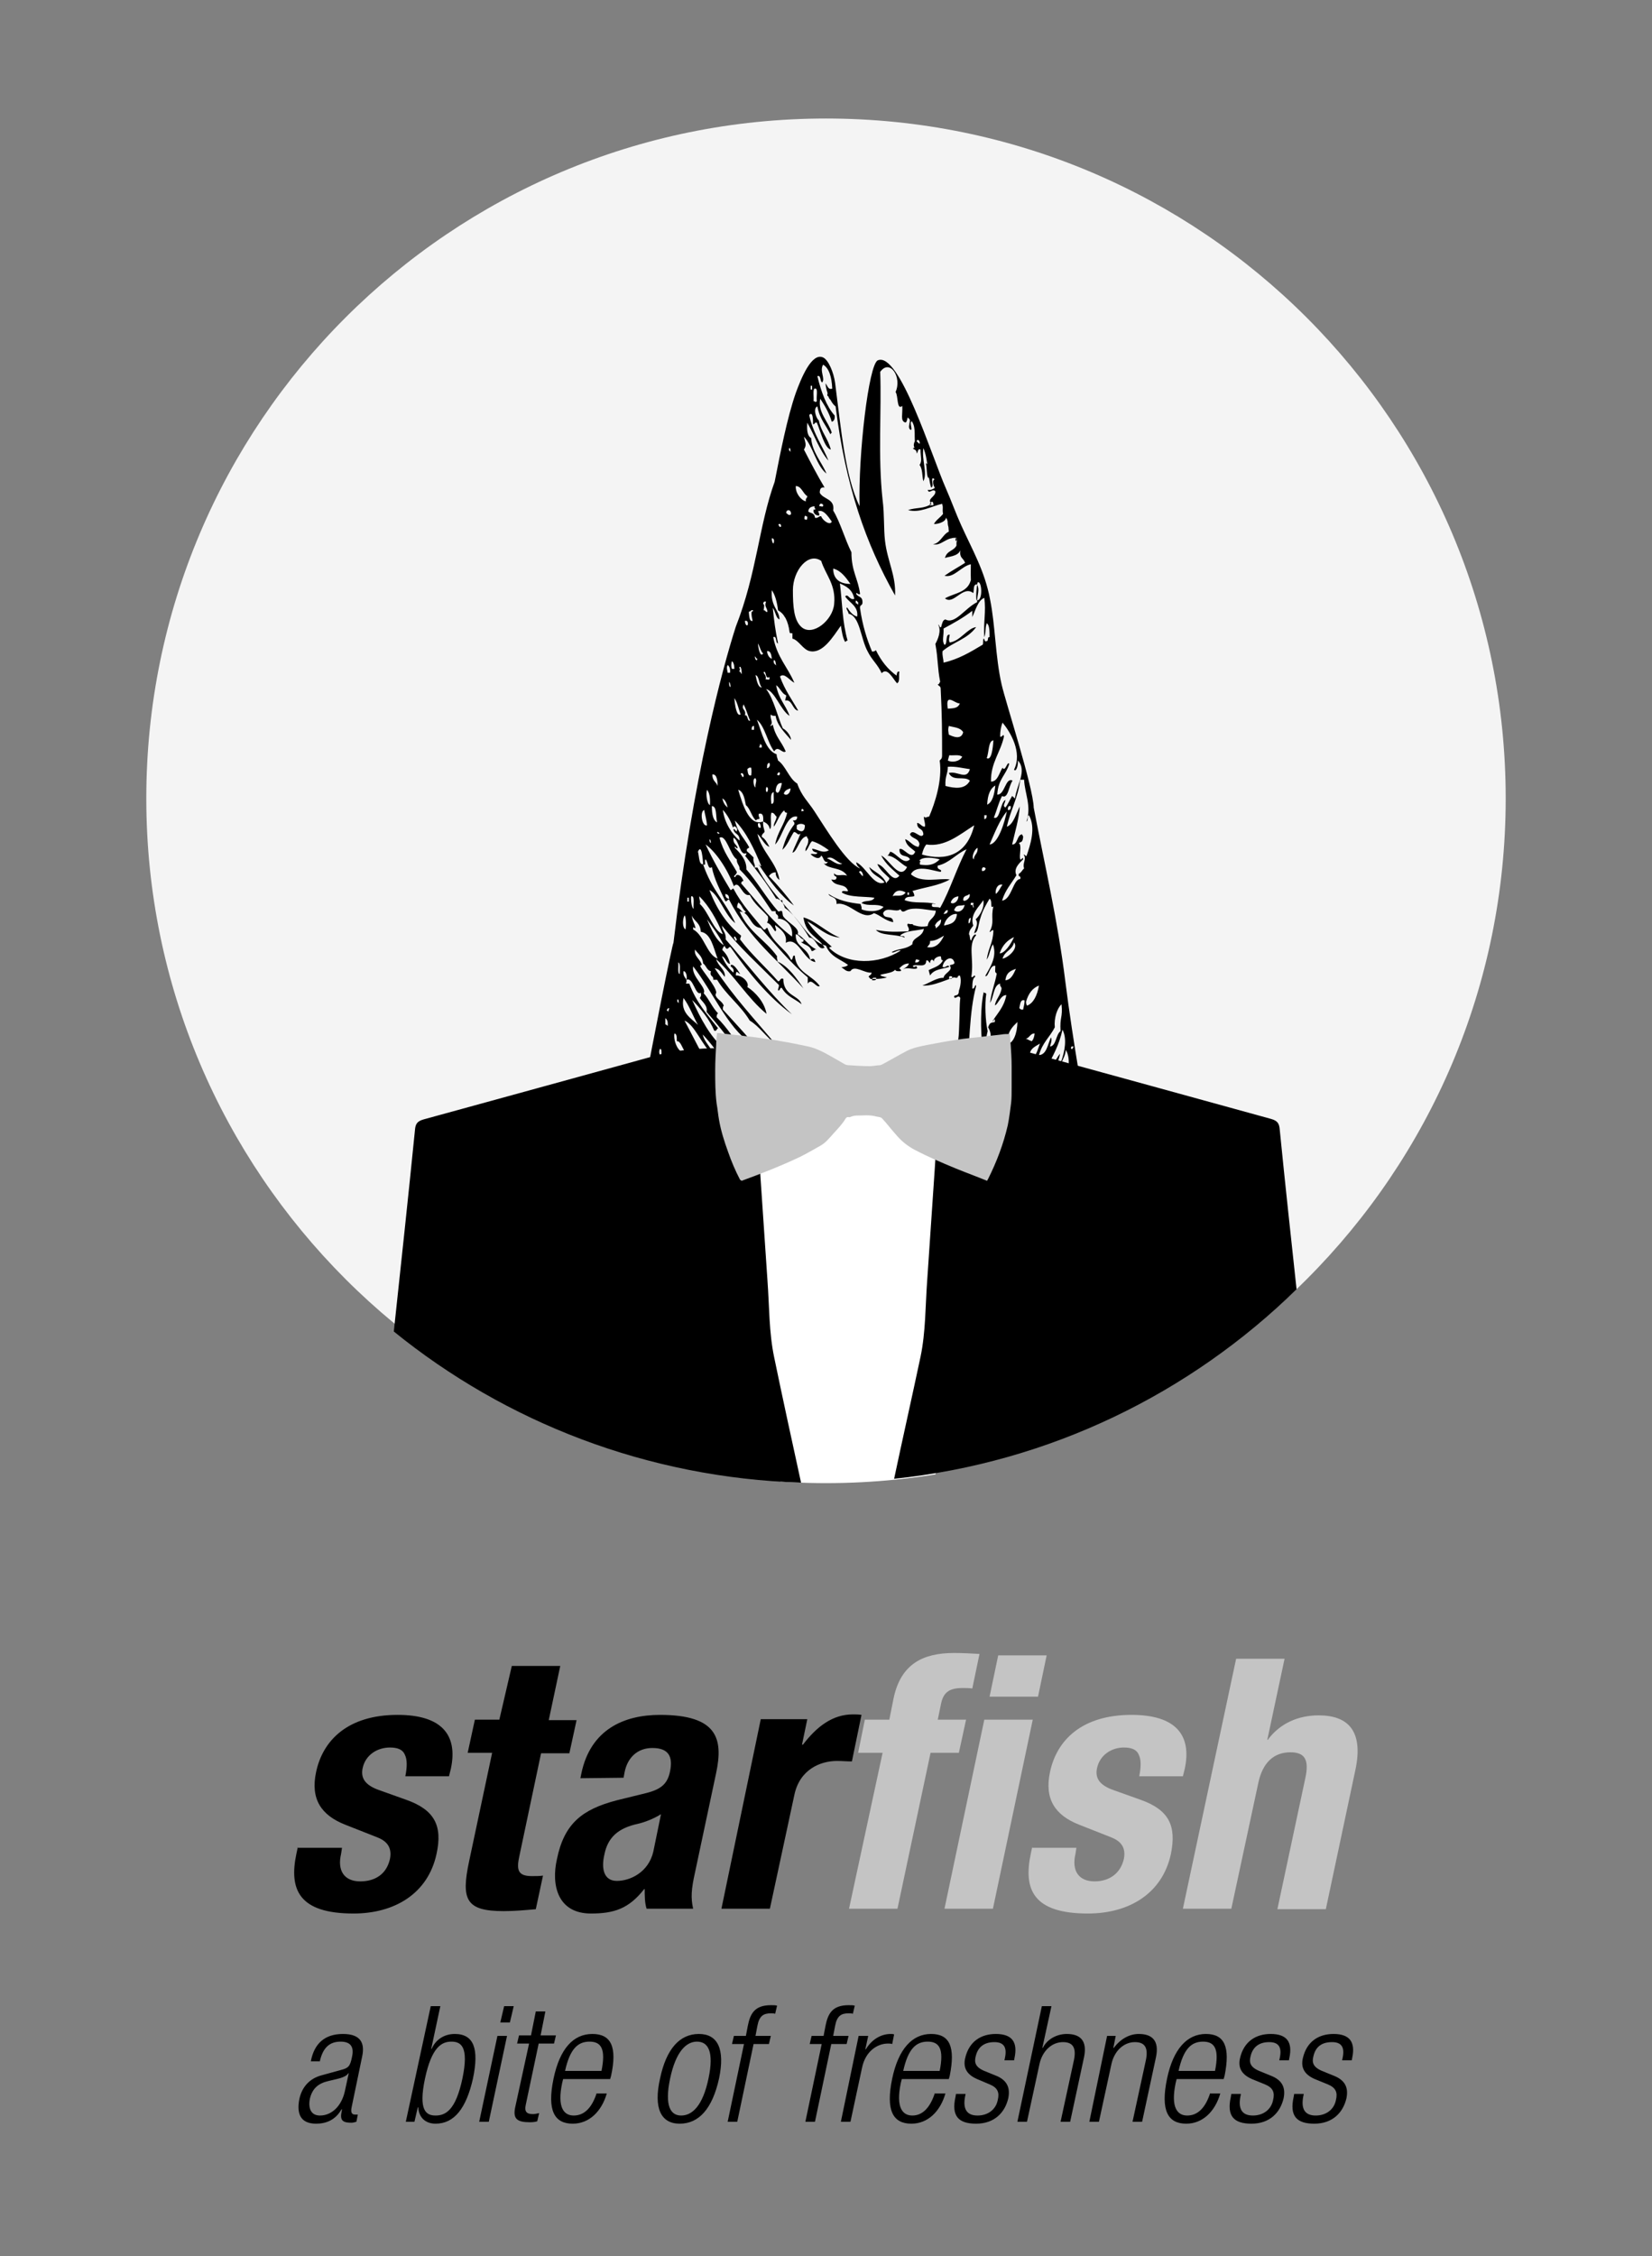 <?xml version="1.0" encoding="utf-8"?>
<!-- Generator: Adobe Illustrator 23.0.0, SVG Export Plug-In . SVG Version: 6.00 Build 0)  -->
<svg version="1.1" id="Capa_1" xmlns="http://www.w3.org/2000/svg" xmlns:xlink="http://www.w3.org/1999/xlink" x="0px" y="0px"
	 viewBox="0 0 344.4 470.2" style="enable-background:new 0 0 344.4 470.2;" xml:space="preserve">
<rect x="0" y="0" width="344.4" height="470.2" fill="#808080" stroke="none"/>
<style type="text/css">
	.st0{fill:#C4C4C4;}
	.st1{fill:#F4F4F4;}
	.st2{clip-path:url(#SVGID_2_);fill:#FFFFFF;}
	.st3{clip-path:url(#SVGID_4_);fill:#C4C4C4;}
</style>
<path class="st0" d="M196.9,397.8H207l8.3-39.4h-10.1L196.9,397.8z M206.3,353.6h10.1l1.8-8.6h-10.1L206.3,353.6z M177,397.8h10.1
	l6.9-32.5h5.9l1.5-6.9h-5.9l0.7-3.4c0.5-2.3,1.7-3.2,4.5-3.2c0.7,0,1.3,0,2,0.1l1.5-7.2c-1.8-0.1-3.5-0.2-5.3-0.2
	c-6.5,0-11.1,2.3-12.6,9.4l-0.9,4.5h-5.1l-1.4,6.9h5.1L177,397.8L177,397.8z M215.2,384.9l-0.3,1.4c-1.6,7.5,0.5,12.5,11.9,12.5
	c8.5,0,15.5-4.1,17.3-12.4c1.2-5.9-0.4-9.2-6.3-11.3l-5.6-2c-3.2-1.1-3.9-2.7-3.5-4.6c0.6-2.8,3.1-4.3,5.6-4.3
	c1.7,0,2.7,0.5,3.1,1.5c0.5,1,0.5,2.5,0.1,4.5h9.1l0.4-1.6c1.5-7.1-2-11.2-11.1-11.2c-10.4,0-15.6,5.3-17,11.9c-1.2,5.6,1,9,6.1,11
	l6.6,2.6c1.8,0.7,3.2,1.9,2.7,4.5c-0.7,3.1-3.1,4.7-6.1,4.7c-3.4,0-4.8-2.3-4-5.7l0.2-1.3h-9.2V384.9z M246.6,397.8h10.1l5.6-26.1
	c0.9-4.4,3.3-6.5,6.7-6.5c3,0,4,1.5,3.1,5.5l-5.8,27.2h10.1l6.2-29.2c1.6-7.8-1.4-11.2-7.7-11.2c-4.3,0-8.1,1.7-10.6,5.1h-0.1
	l3.6-16.9h-10.1L246.6,397.8L246.6,397.8z"/>
<path d="M62.1,384.9l-0.3,1.4c-1.6,7.5,0.5,12.5,11.9,12.5c8.5,0,15.5-4.1,17.3-12.4c1.3-5.9-0.4-9.2-6.3-11.3l-5.6-2
	c-3.2-1.1-3.9-2.7-3.5-4.6c0.6-2.8,3.1-4.3,5.7-4.3c1.7,0,2.7,0.5,3.1,1.5c0.5,1,0.5,2.5,0.1,4.5h9.1l0.4-1.6
	c1.5-7.1-2-11.2-11.1-11.2c-10.4,0-15.6,5.3-17,11.9c-1.2,5.6,1,9,6.1,11l6.6,2.6c1.8,0.7,3.2,1.9,2.7,4.5c-0.7,3.2-3.1,4.7-6.2,4.7
	c-3.4,0-4.8-2.3-4-5.7l0.2-1.3h-9.2L62.1,384.9z M104.1,358.4H99l-1.5,6.9h5.1l-4.8,22.6c-1.7,8-0.7,10.4,7.2,10.4
	c2.3,0,4.4-0.2,6.7-0.4l1.5-7c-0.7,0.1-1.5,0.1-2.3,0.1c-2.9,0-3.3-1.2-2.6-4.3l4.5-21.3h5.9l1.5-6.9h-5.8l2.4-11.3h-10.1
	L104.1,358.4L104.1,358.4z M130,370.5l0.2-1.1c0.6-3.1,2.7-5.1,5.8-5.1c3.4,0,4.3,1.8,3.7,4.8c-0.5,2.6-1.8,3.8-5,4.6l-6.1,1.5
	c-7.3,1.9-11,4.9-12.5,12.3c-1.2,5.3,0.1,11.3,7.1,11.3c4.8,0,7.9-1,11.1-5.1h0.1c0,1.3,0,2.9,0.4,4.1h9.7c-0.5-2.3-0.4-4,0.4-7.6
	l4.4-20.7c1.5-7.1,0.3-12.1-11.7-12.1c-7.6,0-14.5,3.1-16.4,12.2l-0.2,1L130,370.5L130,370.5z M136.2,385.9c-1,4.3-4.8,6.1-7.6,6.1
	c-2.7,0-3.3-2.5-2.6-5.5c0.7-3.5,2.8-5.5,7-6.4c1.3-0.3,3.2-1,4.8-2L136.2,385.9z M150.4,397.8h10.1l5.1-23.7
	c1.1-5.3,5.4-7.1,8.9-7.1c1,0,2.1,0.1,3.1,0.1l2-9.7c-0.6-0.1-1.3-0.1-1.8-0.1c-4.2,0-7.5,2.5-10.4,6.3h-0.2l1.1-5.3h-9.7
	L150.4,397.8L150.4,397.8z M66.7,429.5c0.6-2.6,1.9-4,4.3-4c1.8,0,2.9,0.8,2.4,3.1c-0.4,2.1-0.8,2.4-2.3,2.8l-4,1.1
	c-2.7,0.7-4.2,2.6-4.7,5c-0.6,3.1,0.3,5.1,3.5,5.1c2,0,4-0.7,5.3-3h0.1l-0.1,0.6c-0.4,1.9,0.5,2.2,2.1,2.2c0.3,0,0.6-0.1,1-0.2
	l0.3-1.5H74c-0.7,0-0.9-0.5-0.7-1.5l2.2-10.6c0.6-2.8-0.3-4.7-4-4.7c-3.8,0-6,2-6.7,5.7h1.9L66.7,429.5z M71.9,435.8
	c-0.7,3.2-2.8,5.1-5.2,5.1c-1.8,0-2.5-1.4-2.1-3.5c0.5-2.1,1.7-3.2,3.9-3.7l1.7-0.4c0.9-0.2,2.1-0.6,2.4-1.2h0.1L71.9,435.8z
	 M84.6,442.2h1.8l0.7-3h0.1c0.1,2.1,1.5,3.4,3.6,3.4c3.9,0,6.4-3.2,7.8-9.4c1.3-6.2,0.2-9.3-3.8-9.3c-2.2,0-4,1.2-4.8,3.1h-0.1
	l1.9-8.9h-2L84.6,442.2L84.6,442.2z M88.6,433.2c1.4-6.6,3.5-7.7,5.5-7.7s3.7,1,2.3,7.7c-1.4,6.6-3.5,7.7-5.6,7.7
	C88.8,440.9,87.2,439.8,88.6,433.2 M99.9,442.2h2l3.8-17.9h-2L99.9,442.2z M104.3,421.5h2l0.8-3.4h-2L104.3,421.5z M107.4,439.2
	c-0.5,2.4,0.4,3.1,3.1,3.1c0.7,0,1.2-0.1,1.5-0.2l0.4-1.7c-0.5,0.1-0.9,0.2-1.3,0.2c-1.3,0-1.8-0.5-1.5-1.9l2.7-12.8h3.2l0.4-1.7
	h-3.2l1-5h-2l-1,5h-2.5l-0.4,1.7h2.5C110.3,425.9,107.4,439.2,107.4,439.2z M124.4,436.2c-1,3.1-2.6,4.7-4.8,4.7
	c-2,0-3.5-1.6-2.4-6.8l0.2-0.8h9.8l0.2-0.7c1.3-6,0-8.7-3.9-8.7c-4,0-6.8,3.1-8.1,9.3c-1.4,6.7,0.2,9.4,4,9.4c3.4,0,6-2.5,7.1-6.3
	h-2.1L124.4,436.2z M117.8,431.6c1-4.5,2.6-6.1,5.1-6.1s3.4,1.6,2.5,6.1H117.8z M137.6,433.2c-1.4,6.2,0.2,9.4,4.1,9.4
	c4,0,6.8-3.1,8.2-9.4c1.3-6.2-0.3-9.3-4.2-9.3C141.7,423.9,138.9,427,137.6,433.2 M139.7,433.2c1.2-5.7,3.4-7.7,5.6-7.7
	c2.3,0,3.6,2,2.4,7.7c-1.2,5.7-3.4,7.7-5.7,7.7C139.8,440.9,138.5,438.9,139.7,433.2 M151.7,442.2h2l3.4-16.2h3.2l0.4-1.7h-3.2
	l0.4-2.1c0.4-2.1,1.3-2.6,2.8-2.6c0.4,0,0.7,0,0.9,0.1l0.4-1.7c-0.4-0.1-0.7-0.1-1.3-0.1c-3.4,0-4.3,1.8-4.8,4.3l-0.4,2.1H153
	l-0.4,1.7h2.5L151.7,442.2L151.7,442.2z M167.9,442.2h2l3.4-16.2h3.2l0.4-1.7h-3.2l0.4-2.1c0.4-2.1,1.3-2.6,2.8-2.6
	c0.4,0,0.7,0,0.9,0.1l0.4-1.7c-0.4-0.1-0.7-0.1-1.3-0.1c-3.4,0-4.3,1.8-4.8,4.3l-0.4,2.1h-2.5l-0.4,1.7h2.5L167.9,442.2L167.9,442.2
	z M175.3,442.2h2l2.4-11.2c0.7-3.5,3.2-5.1,5.4-5.1c0.3,0,0.6,0,0.9,0.1l0.4-2c-0.2-0.1-0.5-0.1-0.7-0.1c-2.1,0-4,1.2-5.2,3.2h-0.1
	l0.6-2.8h-2L175.3,442.2L175.3,442.2z M194.9,436.2c-1,3.1-2.6,4.7-4.7,4.7c-2,0-3.5-1.6-2.4-6.8l0.2-0.8h9.8l0.2-0.7
	c1.2-6,0-8.7-3.9-8.7s-6.8,3.1-8.1,9.3c-1.4,6.7,0.2,9.4,4,9.4c3.4,0,6-2.5,7.1-6.3h-2.2L194.9,436.2z M188.3,431.6
	c1-4.5,2.6-6.1,5.1-6.1s3.4,1.6,2.5,6.1H188.3z M206.3,434.4c1.7,0.7,2.1,1.7,1.7,3.3c-0.4,2-2.1,3.2-4.2,3.2c-2.3,0-3.1-1.4-2.6-4
	l0.1-0.5h-2l-0.1,0.6c-0.9,4,0.6,5.6,4.3,5.6c3.8,0,6-2.3,6.7-5.3c0.4-2-0.1-3.6-2.3-4.6l-2.7-1.1c-1.9-0.8-2.1-1.8-1.8-3
	c0.4-1.8,1.6-3,3.9-3c1.9,0,2.7,1,2.2,3.3l-0.1,0.5h2l0.1-0.5c0.7-3.3-0.5-5-3.9-5c-3,0-5.6,1.5-6.4,5.1c-0.4,1.8,0.2,3.3,2.5,4.3
	L206.3,434.4z M212.1,442.2h2l2.6-12c0.6-2.8,2.6-4.6,4.9-4.6c2.1,0,2.8,1.2,2.3,3.7l-2.8,12.9h2l2.9-13.5c0.7-3.4-0.8-4.8-3.6-4.8
	c-2.1,0-4.1,1.1-5,2.9h-0.1l1.9-8.7h-2L212.1,442.2L212.1,442.2z M227.1,442.2h2l2.6-12c0.6-2.8,2.6-4.6,4.9-4.6
	c2.1,0,2.8,1.2,2.3,3.7l-2.8,12.9h2l2.9-13.5c0.7-3.4-0.8-4.8-3.6-4.8c-1.8,0-3.7,0.9-5.2,2.9h-0.1l0.5-2.5h-1.8L227.1,442.2
	L227.1,442.2z M252.3,436.2c-1,3.1-2.6,4.7-4.8,4.7c-2,0-3.5-1.6-2.4-6.8l0.2-0.8h9.8l0.2-0.7c1.2-6,0-8.7-3.9-8.7s-6.8,3.1-8.1,9.3
	c-1.4,6.7,0.2,9.4,4,9.4c3.4,0,6-2.5,7.1-6.3h-2.1V436.2z M245.7,431.6c1-4.5,2.6-6.1,5.1-6.1s3.4,1.6,2.5,6.1H245.7z M263.7,434.4
	c1.7,0.7,2.1,1.7,1.7,3.3c-0.4,2-2.1,3.2-4.2,3.2c-2.3,0-3.1-1.4-2.6-4l0.1-0.5h-2l-0.1,0.6c-0.9,4,0.6,5.6,4.3,5.6
	c3.8,0,6-2.3,6.7-5.3c0.4-2-0.1-3.6-2.4-4.6l-2.7-1.1c-1.9-0.8-2.1-1.8-1.8-3c0.4-1.8,1.6-3,3.9-3c1.9,0,2.7,1,2.2,3.3l-0.1,0.5h2
	l0.1-0.5c0.7-3.3-0.5-5-3.9-5c-3,0-5.6,1.5-6.4,5.1c-0.4,1.8,0.2,3.3,2.5,4.3L263.7,434.4L263.7,434.4z M276.8,434.4
	c1.7,0.7,2.1,1.7,1.7,3.3c-0.4,2-2.1,3.2-4.2,3.2c-2.3,0-3.1-1.4-2.6-4l0.1-0.5h-2l-0.1,0.6c-0.9,4,0.6,5.6,4.3,5.6
	c3.8,0,6-2.3,6.7-5.3c0.4-2-0.1-3.6-2.4-4.6l-2.7-1.1c-1.9-0.8-2.1-1.8-1.8-3c0.4-1.8,1.5-3,3.9-3c1.9,0,2.7,1,2.2,3.3l-0.1,0.5h2
	l0.1-0.5c0.7-3.3-0.5-5-3.9-5c-3,0-5.6,1.5-6.4,5.1c-0.4,1.8,0.2,3.3,2.5,4.3L276.8,434.4L276.8,434.4z"/>
<path class="st1" d="M172.2,308.1c78.3,0,141.7-63.4,141.7-141.7S250.5,24.7,172.2,24.7C94,24.7,30.5,88.1,30.5,166.4
	C30.5,244.6,94,308.1,172.2,308.1"/>
<path d="M228.3,243.8c-2.2-13.5-4.6-26.5-6.2-39.2c-1.6-12.9-4.3-24.2-6.6-36.3c-0.1-4.3-5.9-22.1-6.7-25.7
	c-1.3-5.7-1.3-12.3-2.4-17.7c-1.1-5.9-3.7-10.3-6-15.4c-1.1-2.4-2.1-5.2-3.2-7.7c-3-6.8-9.7-28.6-14.2-26.7
	c-1.9,0.8-4.1,19.7-3.8,30.4c-3-6.1-3.9-16.4-5.1-25.7c-0.3-2.2-1.4-4.8-2.5-5.3c-2.4-1.1-4.6,4.4-5.7,7.4
	c-1.8,5.2-3.2,12.4-4.4,18.5c-3.3,9.1-3.7,19-8.1,30.2c-2.7,8.4-8.9,31.1-13,65.9c-0.2,0-4.4,21-6.2,31c-1,5.4-1.8,10.8-2.6,16.2
	h96.7V243.8z M198.9,207.7c0.2,0.8,0.9-0.6,1.3,0.3c-0.2,1.7-0.1,2.9-0.2,4.8c-0.1,1.8,0,4.4-0.8,5.8c0.6,0.4,0.1,1.1,0.2,2.1
	c-1.1,0.5-2,0.5-3.2,1.3c1,0.3,2.3-0.9,3.2-0.5c-0.3,0.6-0.1,2.1-0.2,3.2c-0.4,0.2-1.3-0.3-1.4,0.3c0.2,0.7,0.7-0.4,1.3,0
	c-0.2,5.6-0.9,12.4-1.4,18.9h-48c-0.9-1.7-2-2.9-3.1-4c-0.3-0.5,0-0.3,0-1.1c-2.3-1.6-3.8-4.6-5.2-7.7c0.9-0.6,1.4,1.6,2.2,2.4
	c0.4,0.5,1,0.4,1.4,0.8c1.6,1.5,2.8,4.6,4.6,5.3c0.1,0.6,0.5,0.7,0.6,1.3c1.3,0.6,2.1,2,3.3,2.9c-1.2-2.8-3.7-3.3-4.9-6.1
	c-1.4-0.9-2.1-2.8-3.3-4c-0.2-0.8,0.3-0.6,0.3-1.1s-0.5-0.2-0.6-0.5c0.6-0.5-0.2-1-0.5-1.6c0.1-0.4,0.2,0.1,0.5,0
	c-1.5-3.1-3.2-4.1-4.3-7.9c1.1,0.7,1.4,2.5,2.5,1.8c0.1,0.7-0.3,0.5-0.5,0.8c2.8,4.8,6.4,8.3,9.3,13c1.8,0.6,1.9,2.9,3.6,3.7
	c0.2-0.3,0.2-1.1,0.6-1.1c-2.7-2-5.5-5.9-8.1-9c0.3-0.8,0.6,0.6,1.1,0.3c-1.5-1.9-4.2-3.3-5.1-5.8c0,0.1,0.2-0.2,0.2-0.6
	c4.5,2.3,7.4,9.4,11.8,12.7c0.2-0.1,0.2-0.5,0.5-0.5c-3.1-2.3-5-6.5-7.9-9c0-0.3,0.2-0.2,0.3-0.3c-2.6-2.4-4.2-6.2-5.9-9.5
	c0.6-0.4,1.4,1.2,1.6,2.4c0.8,0.6,1.5,1.3,2.1,2.4c0.5,0.2,0.3,0.2,0.8,0c1.7,3.4,5.1,4.2,6.2,8.7c0.8,0.2,1.4,0.8,1.9,1.6
	c0.4-0.8-0.6-1.7-1.1-1.9c0.3-2.1-1.5-2.7-2.2-4c0.8-1.1-2.6-3.2-3.5-4.5c-2.3-3.3-4.5-8-6.2-11.1c2.2,0.9,3.7,5.3,5.9,7.1
	c-0.1-1.4-1.7-2.4-2.1-4.2c3.6,3.8,6.4,9.1,10.5,12.2c-1.9-3.2-4.5-5.2-6.3-8.5c0-0.4,0.1-0.5,0.2-0.8c-2.8-2.4-4.8-6.1-6.6-10.1
	c1.7,1.7,3.7,4.2,4.6,6.4c0.5,0.2,0.5-0.4,0.8-0.5c-2.2-2.8-4.5-5.3-6-9.3H143c0.5-1.3-0.7-1-0.5-2.6c0.6,0,0.8,1.3,0.6,1.8
	c1.4-0.7,1.9,3.5,3,2.7c0.1,0.8,0.1,0.5-0.2,1.1c0.5,0.8,1.7,1.6,1.4,2.9c4.3,4.8,8.1,10.5,12.5,15.1c0.6-0.1,0.9,0.5,1.6,0.3
	c-5.1-3.4-7.7-10.1-12-14.3c0-0.5,0.1-0.7,0.3-0.8c-1.2-1.2-1.9-3-3-4.2c0.7-1.2-2.6-3.4-2.2-5.6c4,5.1,7.2,12.8,11.9,15.9
	c0.7,0.9,1.2,2.2,2.4,2.4c-2.5-3.3-5.3-6.2-8.1-9.3c0-0.4,0-0.7,0.2-0.8c-0.4-1-1.3-1.2-1.7-2.1c-0.1-0.3,0.2-0.6,0.1-0.8
	c-0.2-1.3-2.9-4.4-3.3-5.3c-0.1-0.2,0.3-0.3,0.3-0.3c-0.2-1.1-1.7-1.8-1.4-3.2c0.6,0.9,1.5,1.3,1.7,2.9c0.6,0.4,0.8,1.5,1.6,1.6
	c-0.3,1.3,0.6,0.8,0.5,1.8h0.8c2,3.3,4.8,5.2,6.8,8.5c2,1.2,3.4,3.4,5.3,4.8c0.1,0.1,0.2,0.3,0.4,0.4c0.2,0.7,0.6,1.2,1.2,1.4
	c-0.4-0.5-0.8-0.9-1.2-1.4c0-0.1-0.1-0.1-0.1-0.2c-0.1-0.1-0.2-0.2-0.3-0.2c-4.3-5.1-8.7-9.8-12.6-15.7c1,0.1,1.5,1.1,2.1,1.8
	c0.2-1.5-1.4-2.2-1.8-3.7c3.8,3.4,6.6,8.2,10.5,11.4c-0.4-2.4-2.3-4.5-4-5.6c0.5-1-1.2-2.5-2.4-2.4c0-1.4,0.5-0.4,0.9-0.3
	c-0.5-0.8-1.3-2.1-1.9-1.9c-0.4,0.5,0.8,0.4,0.5,1.6c-1-0.8-1.8-2-2.4-3.4c0.8,0.2,0.9,1.5,1.7,1.6c-0.3-1.4-0.9-2.2-1.6-2.9
	c0-0.5,0.3-0.6,0.4-0.9c0.1,0.2,0.3,0.4,0.4,0.6c0.5,0.2,0.5-0.5,0.9-0.3c3.8,5.4,7.9,10.4,12.8,14c-4.9-4.7-9.2-10.3-13.8-15.6
	c0.1-1.5-0.7-1.7-0.8-2.9c3.6,4.5,7.7,8.2,11.9,12.4c0,0.5-0.2,0.6-0.2,1.1c0.5,0.2,0.3-0.7,0.8-0.5c1,1.8,2.8,2.3,4.1,3.4
	c-0.5-1.9-3.8-1.7-3.8-5.3c-0.7-0.3-0.6,0.6-1.1,0.5c-2.6-3-5.5-5.5-7.9-8.7c0-0.4,0.2-0.5,0.2-0.8c-2.8-2.2-5-5.3-6.6-9.5
	c2,0.9,3.2,5.3,5.4,6.9c-2.2-4.7-4.9-6.9-6.7-12.2c0.8,0.2,0.1-0.7,0.5-1.1c0.5,0.5,0.5,2.3,1.3,1.6c0.5,2.6,1.8,4.9,2.8,7.1
	c0.4,0.2,0.4-0.4,0.8-0.3c4.2,8.2,10,12.4,15.5,18.5c-1.2-1.8-3.1-4.6-5.4-5.6c0-0.5-0.2-0.6-0.1-1.1c-2.4-3.4-5.9-5-7.8-9.3
	c2.2,0,2.1,3.2,4.4,3.4c3.2,3.6,6.3,7.4,9.8,10.3v1.3c0.8-1.3,1.8,1,2.5,0.5c-1.6-2.3-4.9-2.8-5.2-6.3c-0.6-0.3-0.3,1-0.8,0.8
	c-1-2.2-3.9-3.5-4.9-6.6c-0.4-0.1-0.3,0.5-0.8,0.3c-2.2-2.7-4.5-5.1-6.3-8.5c-0.3,0-0.3,0.3-0.6,0.3c-1.8-3-3.6-6.1-5.2-9.5
	c2.1,1.5,4.5,5,5.9,8.7c1.2-1.4,1.7,2.3,3.3,1.8c1,2,2.5,3,3.8,4.5c0.1,0.6,0,1-0.2,1.3c0.8,0.2,1.2,1.2,1.7,1.8
	c0.5-0.2-0.1-0.8,0-1.3c1.1,0.8,2.6,1.9,2.2,3.7c2.6-1.5,3.7,3.7,6.2,4c-0.3-0.9-0.5-0.7-1.1-0.5c-0.4-2.6-3.2-2.5-3-5.3
	c0.7,0.1,0.9,0.9,1.6,1.1c0.1,0.6-0.2,0.5-0.5,0.5c0.7,0.7,1.8,0.6,2.2,1.9c0.5,0.1,0.6-0.5,1.1-0.3c-1.6-0.6-2.5-2.3-4-3.2
	c0.5-1.3-2-2.3-3-3.7c-0.2-0.3-0.1-0.9-0.3-1.1c-0.2-0.2-0.6,0.2-0.8,0c-2.4-2.7-4.6-6.5-6.6-8.7c0.1-2-1.4-3.5-2.4-4.5
	c0-0.7,0.3,0.4,0.6,0c-0.3-0.8-1-0.8-0.9-2.1c1.2,0.4,1.3,3.9,2.7,3.2c0,0.4-0.1,0.5-0.3,0.5c2.3,2.9,4.5,5.7,6.5,9
	c0.5-0.1,0.7,0.5,1.3,0.3c0,0.8,0.4,0.9,0.5,1.6c3.2,2.1,4.7,6.9,8.6,7.9c0.9,2.3,3,2.8,4.6,4c-0.4,0.4-0.9,0.4-1.4,0.5
	c0.6,0.3,1,1,1.9,0.8c0.8-1.4,3,0.5,4.4,0.3c0,0.5-0.4,0.5-0.6,0.8c0,0.3,0.3,0.2,0.3,0.5c0.8,0.1,2.7,0,3.5-0.3
	c-3.6-0.8,1-0.5,1.7-1.6c0.2,0.4,0.7,0.3,1.1,0.3c0.4,0-0.1-0.7-0.3-0.5c0.6-0.6,1.1-1.1,2.1-1.1c-0.2,0.7-0.9,0.9-1.3,1.3
	c0.8-0.7,2.3,0.1,3-0.3c-0.1-1-0.6,0.2-0.9-0.5c0.8-0.5,2.8,0.6,2.8-1.1c0.5-0.2,0.5,0.4,0.8,0.5c0-0.5,0.4-1.1,0.8-0.3
	c-0.1-0.6,0.7-1.1,1.4-1.1c0.2,0.2,0,1,0.5,0.8c-0.6,1.3-1.9,1.5-3,2.1c0.1,0.4,0.2,0.7,0.3,1.1c0.9-1.4,2.6-1.3,4-1.8
	c-0.3-0.7-0.8,0.4-1.4,0c0.2-1.6,2.1-2.6,2.5-0.8c-0.2,0.4-0.7,0.3-1,0.5c0.8,1.1-1.1,1.5-1.3,2.6c-1.3-0.1-3,1.1-4.4,1.6
	c2.3,0.2,5.3-1.4,7.8-2.1c0.5,1.1-0.1,3-0.2,3.2C199.9,207.8,199,207.2,198.9,207.7 M144.5,225.7c-0.1-0.1-0.3-0.2-0.4-0.2
	C144.5,225.2,144.5,225.5,144.5,225.7 M147.4,191.6c1.2,1.7,2.5,3.4,3.5,5.4C149.3,196,148.3,193.8,147.4,191.6 M151.2,197.1v0.1
	c-0.1-0.1-0.1-0.2-0.2-0.3C151,197,151.1,197.1,151.2,197.1 M144.4,239.2c0.4-0.7,0.7,0,1.1-0.5c0.6,2,2.3,3.5,3.8,5.1h-3.5
	c-0.5-0.6-1-1.1-1.5-1.7c0-0.5-0.2-0.6-0.2-1.1c-0.7,0.2-0.6-0.9-1.3-0.8c0.1-0.3,0.2-0.5,0.5-0.5c-0.5-0.7-0.8-1.2-1.6-0.8
	c-0.1-0.6,0.2-0.5,0.5-0.5c-1-1.7-2.1-3.1-2.7-5.3C141.8,234.1,142.7,237.4,144.4,239.2 M142.3,243.8c-0.9-1.3-1.9-2.5-2.5-4
	c1.2,1.2,2.3,2.4,3.3,4H142.3z M141.8,243.8h-0.9c-0.3-0.5-0.6-0.9-0.8-1.4C140.8,242.4,141.3,243,141.8,243.8 M155.6,206.4
	c1,1.3,1.4,2.1,2.7,2.9C157.9,207.6,156.7,207.1,155.6,206.4 M137.6,218.6c0.4,0,0.3,0.7,0.3,1.3C137.4,220.1,137.3,219,137.6,218.6
	 M138.1,217.5h-0.3C137.2,218,138.2,218.8,138.1,217.5 M137.8,221.5c0.6-0.2,0.2,1.3,0.8,1.1c0,0.5-0.3,0.6-0.6,0.5
	C138,222.3,137.6,222.3,137.8,221.5 M138.9,219.1h0.5c0.3-1-0.2-2.9-1-2.9C138.4,217.7,138.9,218.2,138.9,219.1 M138.7,213.5v-1.3
	c0.3,0.2,0.6,0.6,0.5,1.6C139,213.7,138.9,213.5,138.7,213.5 M139.3,221.5c-0.1,0-0.2,0-0.2-0.3c-0.2,0-0.4,0.1-0.3,0.5
	C139,221.7,139.3,221.8,139.3,221.5 M139,210.6c0.1-0.3,0.2-0.5,0.5-0.5c0,0.4-0.2,0.5-0.2,0.8C139.2,210.8,139.2,210.6,139,210.6
	 M142.7,223.6c-0.7-1-1.5-4.6-2.5-3.5C140.5,221.9,141.7,223.7,142.7,223.6 M140.6,215.4c0.5,0,0.5,0.8,0.5,1.6
	c0.7-0.1,1.1,1.2,1.6,2.1C141.6,219.8,140.3,217,140.6,215.4 M143.9,217.8c-0.6-1.5-1.6-2.5-2.4-3.7c-0.2,0.1-0.2,0.3-0.3,0.5
	C142,215.7,142.9,217.9,143.9,217.8 M141.2,208.8v-0.5c0.3-0.1,0.3,0.4,0.3,0.8C141.4,209,141.4,208.8,141.2,208.8 M141.7,198.5
	v-1.1C141.2,197.3,141.1,198.6,141.7,198.5 M141.4,200.6c0.5,0.1,0.3,1.5,0.3,2.4C141.2,202.9,141.5,201.4,141.4,200.6 M144.4,223.6
	c-0.2-1.9-0.9-3.2-1.9-3.7c-0.2,0.1-0.2,0.3-0.3,0.5C142.9,221.5,143.6,222.7,144.4,223.6 M142.5,208c1.2,1.6,2,3.8,3,5.6
	C144.2,212.3,141.8,211.1,142.5,208 M143,200.8c0.1-0.9-0.1-1.4-0.5-1.6C142.5,200.1,142.2,200.9,143,200.8 M142.7,190.8
	c0.3,0,0.4,2.1,0.2,2.9C142.2,193.3,142.3,191.5,142.7,190.8 M143.9,195c0-0.8,0.1-1.7-0.5-1.6C143.2,193.9,143.4,195.1,143.9,195
	 M143.3,187.1h0.3v0.8h-0.3V187.1z M144.6,199.5c-0.5-0.9-0.5-1.4-0.6-2.6C143,197.1,143.8,199.7,144.6,199.5 M144.1,186.8
	c0.8-0.2,0.4,1.7,0.5,2.6C144.1,189.2,144,187.1,144.1,186.8 M144.7,219.1c-0.2,0-0.5-1.1-0.6-0.3
	C144.3,218.8,144.6,219.9,144.7,219.1 M144.2,190.8c0.6,1.3,1.8,1.5,1.9,3.4c2.1,0.3,2.6,3.2,3.5,5.6c-2.3-0.9-2.8-4.9-5.1-6.1
	c0-1,0.1-0.1,0.5-0.3C144.7,192.2,144.5,192.4,144.2,190.8 M146.1,191.8c-0.1-0.9-0.7-0.8-0.3-1.9c-0.3-0.1-0.6-1.4-0.9-0.5
	c0.3,0,0.1,0.9,0.2,1.3C145.6,190.8,145.6,191.8,146.1,191.8 M145.5,177.5c0.8-1.8,1,1.6,1.1,2.6
	C145.7,180.3,145.8,178.6,145.5,177.5 M146.3,214.6c-0.2-0.1-0.3-0.4-0.6-0.3C145.6,215.2,146.3,215.4,146.3,214.6 M145.8,186.8
	c2,2,3.6,4.8,4.9,7.9c-1.9-0.6-3-4.7-4.8-6.3C146.1,187.6,145.7,187.6,145.8,186.8 M148,187.9c-0.7-1.3-1.4-2.8-2.2-4
	C146.1,185.8,147.1,187.9,148,187.9 M146.8,168.8c0.2,1.1,0.5,2,0.6,3.2C146.4,172.4,145.8,169.2,146.8,168.8 M147.6,174.4
	c-0.2-0.9-0.5-1.6-1.1-1.9C146.5,173.8,146.8,174.4,147.6,174.4 M147.4,164.6c0.5,0.6,0.7,1.6,0.6,3.2
	C147.4,167.5,147.1,165.5,147.4,164.6 M147.7,160.9c0.3-0.5,0.1-1.6-0.2-2.1C147.6,159.5,147.1,160.6,147.7,160.9 M147.9,174.9
	c0.2,0.1,0.3,0.3,0.3,0.8C148,175.6,147.9,175.4,147.9,174.9 M148.7,159.8c0.4-0.1,0.7-0.3,0.8-0.8c-0.4-1.4-0.9-2.7-1.1-4.5
	C147,155.9,149,158.1,148.7,159.8 M148.4,168c1.1,0,0.8,2.2,1.1,3.4C148.7,171,148.4,169.8,148.4,168 M149,174.6v-0.8
	c-0.3,0-0.6,0-0.5,0.5C148.7,174.4,148.9,174.5,149,174.6 M148.5,161.4c0.9-0.1,1.1,1.1,1.1,2.4
	C149.3,162.9,148.5,162.8,148.5,161.4 M150.6,179.1c0-0.7-0.3-0.5,0-1.1c-0.9-0.2-1-1.7-1.9-1.8C148.9,177.8,150,178,150.6,179.1
	 M149.2,160.9c0-0.3,0.1-0.3,0.1-0.5c-0.2,0-0.5,0-0.5,0.5H149.2z M150.7,168.8c0.9,0.9,1.8,2.6,2.1,3.7c0.3-0.6,0.7-0.1,0.9,0.3
	c-0.2,1.1-0.3-0.1-0.8,0c0.2,1.2,1.3,0.8,1.3,2.4C152.6,173.9,151,171.4,150.7,168.8 M149,165.6c0.7,0.8,0.9,2.6,1.7,3.2
	C150.4,167.5,149.6,165.5,149,165.6 M149.5,173.6c0.1-0.5,0.3,0,0.5,0C149.8,174,149.7,173.6,149.5,173.6 M152.2,175.4
	c-0.5-2.3-1.3-4.2-2.5-5.3C149.8,173.1,151.1,174,152.2,175.4 M153.3,182.8c-0.8-0.1,0.4-0.5,0.3-1.1c-1.3-2.3-2.8-4.1-3.6-7.1
	c1.4-0.8,2.2,3.6,3.6,4.5c0,1.1,0.6,1.1,0.6,2.1c2.5,2.5,4.6,5.5,6.7,8.7h0.8c-0.1,1,0.7,0.4,0.5,1.6c1.2-0.2,3.3,1.3,2.9,3.7
	c-4-3-7-7-10.6-11.1c0.1-0.3,0.2-0.5,0.5-0.5C154.6,182.4,153.5,181.9,153.3,182.8 M153.6,169.3c-0.8-2.5-2.4-6.1-3.6-8.7
	C150.6,164.4,152,167.1,153.6,169.3 M150.6,166.4c0.6,0.3,0.9,1,1.1,1.9C151.2,167.9,150.8,167.4,150.6,166.4 M151.8,147.1
	c-0.1-1.3,0-3.1-0.8-3.2C151.2,145.1,151.1,146.8,151.8,147.1 M151.2,186.3c0.4,0.1,0.8,0.2,0.8,1.1
	C151.6,187.2,151.2,187.1,151.2,186.3 M152,150.3c-0.1,0-0.2,0-0.1-0.3c-0.2,0-0.4,0.1-0.3,0.5C151.7,150.5,152,150.6,152,150.3
	 M151.7,138.6c0.3,0.2,0.6,0.7,0.5,1.6h-0.5C151.6,139.6,151.4,139.1,151.7,138.6 M152.6,157.2c-0.3-0.5,0.1-0.5,0-1.3
	c-0.3,0.1-0.4-0.3-0.6-0.3C151.9,156.4,152.6,157.4,152.6,157.2 M152,142.1c0.2,0.2,0.3,0.6,0.3,1.1C152,143.1,152,142.7,152,142.1
	 M153,149.2c-0.3-0.1-0.1-1-0.6-0.8C152.2,149,152.7,150,153,149.2 M152.6,137.8c0.3,0.2,0.5,0.8,0.5,1.6h-0.5
	C152.4,139.1,152.4,138.2,152.6,137.8 M153.1,137.3c0.3-0.7,0.1-2.4-0.5-2.4C152.3,135.7,152.7,136.9,153.1,137.3 M153,195.5
	c0.1-0.8,0.5,0.1,0.6,0.3C153.4,196.6,153.2,195.5,153,195.5 M153.9,144.2c-0.4-0.6-0.4-1.9-0.9-2.1
	C152.9,143.2,153.5,144.7,153.9,144.2 M153.1,145.5c0.6,0.8,0.9,2.3,1.3,3.4C153.6,149.4,153.2,147.1,153.1,145.5 M153.9,154.5
	c-0.2-0.1-0.4-1.4-0.6-0.5C153.4,154.1,153.6,155.5,153.9,154.5 M157.9,173.8c0.9,0.8,1.4,2.3,2.5,2.7c-0.4-0.8-0.9-1.7-1.6-2.1
	c0-0.7,0.5-0.7,0.6-1.1c-0.1-0.6-0.4-1.1-0.3-2.1c0.6,0.3,1.2,0.6,1.4,1.6c0.5-0.3,0-2.3,0.3-3.4c0.6-0.1,0.7,0.5,1.1,0.8
	c-0.1,0.9-0.6,1.2-0.6,2.1c0.8-1,1.2-2.7,2.2-3.4c0.1,0.4,0.3,0.5,0.6,0.5c-0.6,2.6-2,3.9-2.5,6.6c1.6-1.6,2.3-6.3,4.6-5.8
	c0,0.8-0.5,0.8-0.9,0.8c0.1,0.3,0.4,0.3,0.3,0.8c-1.1,1.4-1.9,3.1-2.5,5.3c1-0.8,1.6-2.5,2.4-3.7c0.7,0,0.8,0.9,1.4,0.3
	c-0.6,1.6-1.3,2.8-1.7,4c1-0.1,1.5-3.3,3-3.4c0.1,0.2,0.1,0.5,0.3,0.5c0.1,1.5-0.6,1.5-0.6,2.6c0.6-0.4,0.8-1.6,1.4-2.1
	c1.3,0.4,2.4,1.1,3.5,1.9c-1.3,0.8-2.5-0.3-3.5-0.3c0.1,0.6,0.6,0.7,1.1,0.8c-0.2,0.6-1,0.1-1.4,0.3c0.4,0.5,1.8,1.4,2.2,0.3
	c0.5,0.3,0.5,1.6,1.4,1.3c-0.3,0.5-0.6,0.5-0.9,0.3c1.1,1.4,3.7,0.7,4.9,2.6c-1.1-0.4-2.1,0.3-2.7-0.5c-0.1,0.7,0.3,0.5,0.5,0.8
	c0,0.8-0.7,0.5-1.1,0.5c0.9,1.7,2.9,0.6,3.5,2.4c-0.4,0.2-1.2-0.3-1.3,0.3c1.6,1.1,5.2,0.8,6.8,1.1c-0.5,1-2,0.4-2.7,1.1
	c1.7,0.8,2.9,0,4.6,0.8c-1,1.2-3.6,1-4.6,0.5c0.1-0.5-0.1-0.7-0.2-1.1c-2.5-0.3-4.6-0.7-6.7-2.1c0.4,0.9,1.8,0.4,1.7,2.1
	c2.7-0.6,5.3,3.7,7.8,1.9c1.4,0.5,2.2,1.5,4,1.9c0-1.7-1.9-0.4-2.1-1.9c0.7-1.5,2.7,0,3.6-0.8c0.6,1,0.9,0.2,1.9,0
	c1.7-0.4,3.8,0.2,5.5,0.3c-0.2,1.7-1.5,1.6-1.7,3.2c-1.9,0.4-2.9-0.3-4.1-0.5c-0.5,0.4,0.6,1,0,1.6c-2.5,0.1-4,0.2-6.7-0.3
	c1.2,1.3,4,0.8,6,1.6c-0.1-0.6-0.8,0-0.9-0.5c1.3-1,3.3-0.9,4.9-1.3c-0.3,1.8-2.4,1.7-2.4,3.2c-1.4,1.1-2.7,0.8-4.3,1.6
	c0.3,0.4,1.2-0.5,1.9-0.3c-4.5,2.9-11.2,3.1-14.9-0.5c0-0.3,0.3-0.2,0.5-0.3c-1.8-1.6-3.7-3.1-5.1-5.3c2.2,1.2,4,3.2,6.8,3.4
	c-2.7-1-5.2-3.6-7.6-4.2c0.5,3.7,3.1,4,4.4,6.3c-1.4,0.8-1.8-2.2-3.2-2.1c-3.2-5.5-7.8-8.7-10.8-14.6h-0.6c0.3-0.6-0.4-0.9-0.2-2.1
	c-0.5-0.5-0.9-0.9-1.4-1.3c-0.1-0.7,0.3-0.5,0.5-0.8c-1-1.9-2.4-3-3-5.6c2.3,2.3,4,5.8,5.5,9.5c-0.3,0.1-0.3-0.3-0.5-0.3
	c2.1,3.2,4.8,6.8,7.3,8.5c-1.3-1.8-3.4-4.3-5.2-6.1c0.3-0.5,0.8-0.8,1.4-0.8c0,0.9,0.4,1.3,0.8,1.6
	C161.9,179.7,158.9,177.7,157.9,173.8 M190.3,192.6h-0.5v0.8h0.3C190.2,193.1,190.4,193.1,190.3,192.6 M159.1,171.2
	c-2.8,1.1-4.2-3.2-5.2-6.6c1,0.3,1.3,1.6,1.6,3.2c0.9,0.7,1.2,2.4,2.1,3.2c0.1-0.2,0.3-0.3,0.6-0.3c0.4-0.1-0.2-0.5,0-1.1
	C159,169.4,159.2,170,159.1,171.2 M160.2,181.3c-0.1-0.2-0.8-0.7-0.6,0.3C159.8,181.5,160.2,181.6,160.2,181.3 M153.7,189.2
	c-0.1-0.5,0.1-0.7,0.2-1.1c0.7,0.3,0.9,1.5,1.6,1.9C154.9,190.8,154.4,189.2,153.7,189.2 M154.5,160.3c0-0.7-0.8-1-0.8-0.3
	C153.9,160.3,154.2,160.4,154.5,160.3 M154.1,140c0.1-0.2,0.3-0.7,0-0.8c0.3-0.8,0.6,0.6,0.5,1.3C154.4,140.3,154.4,139.9,154.1,140
	 M154.9,162.2c0,0.5,0.2,0.6,0.1,1.1c0.5,0,0.5-0.7,0.5-1.3C155.2,161.9,155,162,154.9,162.2 M155,161.9c-0.4,0.2-0.3-0.5-0.6-0.5
	C154.5,160.8,155.2,161.3,155,161.9 M154.7,132.5h0.3c-0.2-0.9,0-0.8,0.3-1.3c-0.6-0.2-0.6,0.6-0.8,1.1
	C154.6,132.3,154.7,132.3,154.7,132.5 M155,146.8c0.6,1,0.9,2.4,1.4,3.4c-0.7,0.2-0.4-1.3-1.1-1.1
	C155.6,147.7,154.5,148.1,155,146.8 M155.5,158h-0.3C154.6,158.4,155.6,159.3,155.5,158 M155.3,129.4c0.4-0.1,0.7,0.1,0.6,0.8
	C155.7,130.6,155.3,130.1,155.3,129.4 M156.7,166.2l-0.3-2.1c0.1-0.1,0.3,0,0.3-0.3c-0.6,0.2-0.7,0-1.1,0.3
	C155.9,164.9,155.8,166.4,156.7,166.2 M155.8,160.3c0.2-0.2,0.4-0.4,0.8-0.3c0.1,0.8,0.1,0.8,0,1.6
	C156,161.8,155.9,161.1,155.8,160.3 M156.7,140c-0.1-0.9-0.1-2-0.6-2.1C156.1,138.9,156.1,139.9,156.7,140 M156.1,127.5
	c0.4,0,0.5-0.5,0.9-0.3c0,0.3-0.2,0.2-0.3,0.3c-0.1,0.9,0.1,1.2,0.2,1.9C156.2,129.6,156.2,128.4,156.1,127.5 M157.4,149.2
	c-0.2-0.7-0.2-1.9-1-1.6C156.5,148.5,157,149.7,157.4,149.2 M156.7,152.1c0-0.6,0.1-0.8,0.5-0.8v0.8H156.7z M157.4,135.2
	c-0.2,0-0.1-0.6-0.2-1.1h-0.5C156.6,134.9,157.2,135.9,157.4,135.2 M158.3,169.1c-0.3-0.9-0.9-1.2-0.8-2.7
	C156.2,166.7,157.5,169.3,158.3,169.1 M157.5,162.2c0.4,0.6-0.1,1,0,1.9C157.1,164,156.8,162.1,157.5,162.2 M158.2,172.8
	c-0.2-0.4-0.8,0-0.8,0.8C157.8,173.5,158.2,173.5,158.2,172.8 M157.4,136.8c0.2,0.1,0.2,0.5,0.5,0.5
	C157.8,138,157.3,137.3,157.4,136.8 M157.9,154c0-0.3,0.1-0.3,0.1-0.5c-0.2,0-0.6,0-0.5,0.5H157.9z M197.1,129.1
	c-0.6,0.1-0.7,0.9-0.9,1.6c-0.4,0.2-0.3-0.5-0.6-0.5c0.7,1.3-0.1,3.1-0.6,4c0.6,3.3,0.4,4.8,1,7.9c-0.2,0.2-0.2,0.6-0.5,0.5
	c0.1,0.4,0.5,0.3,0.6,0.8c0.3,5.8,0.3,9.4,0.3,14c0,0.7-0.2,0.8-0.5,1.1c0.6,4.1-1,8.9-2.2,11.7c-0.6,0-0.6,0.4-1.1,0
	c0,0.8,0.4,1.6,0.2,2.1c-0.7,0-0.9-0.7-1.6-0.8c0,1.6,1.2,0.9,1.3,2.4c-0.5,1.2-2.2-1.5-2.8,0c0.5,1,1.8,0.7,2,2.1
	c-0.1,0-0.1,0.3-0.2,0.5c-1.2-0.1-1.8-1.3-2.8-1.6c0.3,1.5,1.3,1.8,2.1,2.6c-0.8,2-2.5-1.1-3.3-0.5c0,1.9,1.7,1,2.2,2.1
	c-1.3,1.3-2.8-1.3-4.1-1.6c-0.2,0.3-0.3,0.7-0.6,0.8c1.7,0.2,2.7,1.7,4.1,2.4c-1.5,3-3.7-1.6-5.4-2.4c1,1.9,2.5,3,3.8,4.2
	c-1.5,1.9-2.9-2.2-4.6-2.4c0.6,1.3,1.6,2,2.5,2.9c0,0.6-0.5,0.6-0.6,1.1c-0.8-1.8-2.4-2.3-3.6-3.4c0.6,1.8,2.2,1.9,3.2,3.2
	c-2.2,1-3.8-3.2-5.9-4.2c0.1,0.8,0.5,0.9,0.8,1.3c-2.9-1.2-7-8.1-9.5-11.9c-1.3-2-2.7-3.2-3.6-5.8c-1.7-1-2.4-3.7-4-4.8
	c-0.1-0.5-0.3-0.7-0.3-1.3c-2.3-0.8-3-4.3-4.1-7.2c1.7,1.4,2.2,4.8,3.6,6.6c0.8-1.4,1.7,0.6,2.4,0c-1-2.3-2.1-2.9-2.7-5.6
	c-0.1,0.2-0.4,0.3-0.6,0.3c0.9-0.7-0.1-1.5,0.2-2.4c0.2,0.3,0.6,0.3,1,0.3c0.3,2,2,3.6,3.2,5c0-0.8-0.9-2-1.7-2.4
	c-1-2.1-1.9-6.2-3.5-8.2c1.9,0.5,3,4.4,4.9,5.6c-0.8-2.3-2.3-3.5-2.8-6.4c0.8,0.5,1.2,1.8,2.1,2.1c0,0.5-0.2,0.6-0.2,1.1
	c1.5-0.3,1.5,2,2.7,2.1c-1.3-2.3-2.8-4.3-3.8-7.1c0.9-0.9,2,0.8,3,1.3c-1.4-3.3-3.6-5.3-4.4-9.5c0.8-0.4,0.4,1.2,1,1.3
	c-0.6-2.9-0.8-4.6-1.1-7.4c0.6,0.7,0.6,2.1,1.4,2.4c0-1.9-1.9-2.7-1.6-6.1c0.7,1,1.1,2.5,1.3,4.2c1.3,0.7,2.1,2.2,2.4,4.5
	c0,0.4,0.4,0.2,0.6,0.3v1.1c1.3,0.3,2.2,2.3,3.6,2.6c2.7,0.6,4.8-2.9,6.5-5.3c0.2,1.3,0.4,2.6,0.9,3.4c0.1-0.1,0.3-0.3,0.5-0.3
	c-1.1-3.8-1.1-7.8-1.6-11.9c1.3,0.6,2.6,1.2,3,3.2c-1,0.4-1.3-1.2-1.9-0.5c0.8,1.3,2.8,2,2.5,4.2c-0.9-0.2-1.5-1-2.1-1.9
	c-0.4,0.2,0.3,0.8,0.3,1.3c2.4,0.5,2.5,5.2,4,7.9c0.9,1.8,2.1,2.7,2.9,4.5c1.2-1.3,2.3,1.1,3.2,2.1c0.7-0.3,0.3-1.6,0.5-2.4
	c-0.5-0.2-0.5,0.4-0.6,0.8c-1.7-1.2-3.2-3-4.3-5.3c-0.2,0.2-0.4,0.3-0.8,0.3c-1.1-2.6-2-5.5-2.5-9c-0.1-0.8,0.4-0.5,0.5-1.1
	c0.1-1.5-0.9-1.2-1.3-1.9c0-0.6,0.4,0.3,0.8,0c-0.4-3.2-1.8-4.7-1.8-8.7c-1.4-2.8-2.3-6.2-3.8-8.7c0.4-2.5-2.1-2.3-2.8-3.7
	c0-0.9,0.3-1.2,1-1.1c-1.5-2.5-2.9-5.2-4.3-7.9c0.6-1,0.3-1.3,0-2.7c1.9,2,2.6,6.1,4.7,7.7c-1-2.4-3-4.5-3.2-7.4
	c-0.9-0.5-0.9-2-0.8-3.2c1.5,2.6,2.6,5.9,4.4,7.9c-1-2.7-3.2-5.6-4-9.5c0.8-0.9,0.8,1.1,0.8,1.9c0.4,0.1,0.3-0.5,0.8-0.3
	c0.8,1.9,1.6,5.3,2.9,5.6c-0.6-2.4-2-3.6-2.5-6.1c-0.5-0.3-1.3-2.5-0.3-2.9c0.5,2.7,1.8,3.9,2.7,5.8c0.1-0.1,0.2-0.3,0.3-0.3
	c-0.7-2.4-3-4.3-2.4-7.1c0.9,1.4,1.8,2.8,2.4,4.8c0.4-0.1,0.7-0.5,0.6-1.3c-1.7-1.9-2.8-4.9-3.6-8.2c0.8-0.3,0.5,1.1,1,1.3
	c0.7-0.8-0.6-2.4,0.2-3.7c1.2,0.7,1.8,2.5,1.9,5c-0.9,0.3-1-0.7-1.4-1.1c0.1,1.6,1,4,2.1,4.8c2.1,16.7,6.3,28.6,12.4,39.4
	c0.2-4.2-1.6-7.1-2.1-11.4c-0.3-2.6-0.1-5.4-0.5-8.5c-1-9.1-0.2-18.5-0.5-26.7c2-2.8,4.6,1.1,3.2,4.2c0.6,0.8,0.2,3.9,1.4,2.9
	c0.1,1.8-0.4,3,0.5,3.4c0.6,0.4,0.5-1.6,0.8-0.8c0.8,0.3-0.5,2,0.5,2.4c0.4-0.1-0.4-1.6,0.2-1.8c1,1.6,0.3,3.2,0.8,5.3
	c-0.1,0.2-0.4,0.3-0.6,0.3c0.2,0.4,0.8,0.2,0.8,1.1c0.3-0.2,0.2-1.1,0.8-0.8c0,1.5,0.4,2.4-0.2,3.2c0.7,0.9,0.5,2.4,0.8,3.4
	c0.9-1.8-0.4-4.5,0-6.9c1,2.2,0.8,5.4,1.6,8.2c0.7-0.2,0-1.5,0.3-1.9c0.7-0.1,0.4,1.2,0.6,1.9c-0.4,0.3-0.9,0.6-1.6,0.5
	c0.3,1,1-0.4,1.6,0.3c0.1,1.2-1.9,1.5-0.8,2.6c-1.6,1.1-3.1,0.7-4.9,1.3c2.4,0.7,4.9-0.8,7.1-1.3c0.3,0.8,0,1.1,0.2,2.1
	c-0.6,0.8-1.4,1.2-1.9,2.1c0.6,0.1,2.5-0.4,2.5-1.3c0.4,0.4,0.5,1.4,0.6,2.9c-1.3,0.6-1.8,2.5-3.3,2.6c1.7,0.5,2.7-1.5,4.9-1.3v1.6
	c-0.6,1.2-2,1-2.4,2.6c0.6-0.3,2.7-0.3,3.2-1.6c-0.2,1.7,0.6,1.5,1,2.6c-1.4,0.9-2.9,1.7-4.3,2.7c2,0.5,3.5-2,5.5-2.4
	c1,6-2.7,5.6-5.4,7.1c1.8,1.5,3.7-2.8,5.9-1.1c0.2-0.5-0.1-1.9,0.8-1.8c0.6,1.2,0,2,0,3.7C201.1,126.8,199.1,130.2,197.1,129.1
	 M166.4,94.4c0.3,3.6,2.1,7.1,4.1,6.6C168.7,99.6,168.3,95.8,166.4,94.4 M157.5,140.7c0.8,0.2,0.6,1.6,1.3,2.6
	C158,143.2,157.8,142,157.5,140.7 M158.7,167.2c0.5-0.2,0.5-3-0.2-2.9C157.5,164.7,158.1,166.6,158.7,167.2 M158,171.7
	c0.3-0.5,0.6,0.1,0.6,0.8C158.2,172.6,158,172.4,158,171.7 M160.1,150.5c-0.4-1.7-1.1-2.9-1.9-4
	C158.3,147.8,159.2,149.8,160.1,150.5 M158,134.1c0.4,0.6,0.6,1.7,1.1,2.1C158.5,137.1,158.1,135.2,158,134.1 M158.7,159.3v-0.5
	c-0.2-0.3-0.4-0.3-0.5,0.3C158.4,159,158.4,159.4,158.7,159.3 M158.3,155.8c0-0.4,0.2-0.5,0.2-0.8c0.1,0.1,0.2,0.3,0.3,0.3v0.5
	H158.3z M159.4,157.7c0.3-0.7-0.7-0.7-0.6-0.3C159,157.5,159.1,157.8,159.4,157.7 M159.3,140c0.5,0,0.2,1.6,1.1,1.1
	c0.2,0.9-0.5,0.4-0.8,0.5C159.9,140.6,158.9,140.3,159.3,140 M160.1,135.5c0.1-0.8-0.8-2.4-1-1.1
	C159.7,134.3,159.7,135.3,160.1,135.5 M159.1,125.9c0-0.5,0.3-0.6,0.6-0.5c-0.4,1.1,0.2,1.1,0.3,2.1c-0.4,0.2-0.4-0.4-0.8-0.3
	C159.2,126.9,159.5,125.9,159.1,125.9 M160.1,170.4c0.5-1.3,0.5-2.4-0.2-3.4C159.3,167.3,159.2,170.4,160.1,170.4 M159.8,164
	c0.4,0.1,0.4,0.7,0.1,1.1C159.6,165,159.6,164.4,159.8,164 M160.6,163c-0.2,0-0.1-0.6-0.2-1.1c-0.4,0-0.6,0.4-0.6,1.1
	C159.9,163.1,160.5,163.6,160.6,163 M159.9,160.1c0-0.7,0.1-1.1,0.5-1.1C160.7,159.5,160.3,160.1,159.9,160.1 M160.4,148.7v-0.8
	h-0.5v0.5C160.1,148.4,160.1,148.8,160.4,148.7 M159.9,135.7c0.7-0.1,0.9,0.6,1,1.6C160.4,137.1,160,136.6,159.9,135.7 M161.2,154.2
	c-0.2-0.3-0.6-0.4-0.6,0.3C160.8,154.9,161.1,154.9,161.2,154.2 M161.3,165.1c-0.1,0.9,0.3,2.6-0.5,2.4
	C160.7,166.5,160.6,165.2,161.3,165.1 M160.9,120.9c0.4,3.4,1.5,5.7,2.7,7.7c0.2-1-0.3-3.3-0.6-4.2c0.5,0,0.7-0.6,0.6-1.6
	c-0.9-0.9-0.9-3.2-1.8-4.2c-0.4,2.1,0.9,3.4,1.1,5.3C161.8,123.5,162,121,160.9,120.9 M160.9,112.2c0.5-0.1,0.6,0.7,0.3,1.1
	C161,113,160.9,112.7,160.9,112.2 M161.2,161.7h0.3c0.2-0.7-0.5-0.8-0.5-0.3C161.1,161.4,161.2,161.4,161.2,161.7 M161.3,137.6
	c0.4-0.1,0.4,0.6,0.5,1.1C161.6,138.4,161.2,138.4,161.3,137.6 M162.5,169.6c0.1-1.3,0.4-2.4,0.9-2.9
	C161.8,166,161.1,169.1,162.5,169.6 M161.7,164.8c0.1-1.1,0.5-1.7,1.3-1.6C162.8,164.4,162.2,166,161.7,164.8 M162.6,114.8
	c0-0.8-0.2-1.3-0.8-1.1C161.8,114.5,162.1,114.9,162.6,114.8 M162,161.4c0.2-0.4,0.4-0.6,0.6-0.3C162.6,161.7,162.2,161.7,162,161.4
	 M163.7,115.1c-1-0.2-1.1,1-1.7,1.3c0.4,2,1.3,3.9,1.6,5.3c0.7-1,1-2.6,1.4-4c-0.3-0.6-1.3-1.1-1-2.4c0.4,0.7,0.8,1.5,1.3,2.1
	c0.4-0.5,0.6-1.2,1.3-1.3c-0.6-1.3-0.9-3.1-1.7-4c-0.1,0.3-0.2,0.6-0.3,0.8c0.1,1.4,1,1.5,1.3,2.7c-1.7-0.2-1.3-4-3.2-4
	C163.1,113.1,164,112.9,163.7,115.1 M162.3,109.5c-0.1-0.5,0.7-0.4,0.5,0.3h-0.3C162.5,109.6,162.4,109.5,162.3,109.5 M163.4,102.9
	c0.3-0.4,0.2-1.5-0.3-1.3C162.8,102.1,163.1,102.7,163.4,102.9 M163.4,165.4c0.2-0.7,0.8-0.9,1.4-1.1
	C164.8,165.4,163.9,166,163.4,165.4 M165.6,167.5c-0.6-0.6-1.9-0.3-1.9,1.1C164.4,167.9,165.4,169,165.6,167.5 M163.9,106.9
	c0-0.8,1.1-0.8,1,0.3C164.4,107.5,164.3,107.2,163.9,106.9 M165.6,100.5c-0.3-1.2-0.2-3.2-1.1-3.4
	C164.8,98.4,164.5,100.6,165.6,100.5 M164.5,93.9v-0.5c0.3-0.1,0.3,0.4,0.3,0.8C164.7,94.1,164.7,93.9,164.5,93.9 M167.7,107.4
	c-1-1.1-1.7-2.7-2.5-4C164.6,106,166.3,107.2,167.7,107.4 M165.3,123c0-4.1,3.2-8,5.9-6.1c0.9,2.9,3.1,4.9,2.7,9
	c-0.3,3.4-4.5,6.8-6.8,4.8C165.5,129.3,165.3,126.4,165.3,123 M175,115.3c-0.8-2.1-2.6-2.6-3.8-4c0.6-0.3,1.6,0.8,2.5,0.8
	c-0.8-2.6-2.7-3.2-4.4-4.2c-0.4,1.5,0.7,2.6,1.4,3.2c-0.3,0-0.5,0.1-0.6,0.3c-0.3-0.4-0.8-0.7-0.8-1.6c-1.4,0.2-1.8-1.3-2.8-1.6
	c0.3,2,2.1,1.4,2.4,3.4c-0.2,0-0.2,0.2-0.3,0.3c-0.3-0.1-0.3-0.8-0.8-0.5c-0.2,1,0.6,0.4,0.5,1.3c-1.2-0.5-1.6-3.8-3-3.2
	c0.7,0.5,1.3,1.4,0.6,2.6c0.4,0.2,0.5,1,0.8,1.3c-0.2,0-0.3-0.1-0.5-0.3c0.1,1.3,0.5,2.1,1.3,2.4c0.9-1,2.7-1.4,3.8-0.5
	c0.3-0.6-0.1-1.5,0-1.9C171.9,114.8,173.4,114.6,175,115.3 M165.9,101.3c1.2,0,1.5,1.6,2.4,2.1c0,0.5-0.4,0.3-0.3,1.1
	C166.9,104.2,165.8,102.7,165.9,101.3 M167.5,99.7c-0.4-1.4-1.2-2.2-1.7-3.4C165.8,98.3,166.7,100.1,167.5,99.7 M166.1,172.8V172
	c0.5-0.4,1.3-0.4,1.7,0C167.8,173.6,166.8,173.4,166.1,172.8 M166.9,92.6c-0.3-1.1,0.2-2.5-0.6-2.9
	C166.3,90.9,166.2,92.5,166.9,92.6 M167.1,169.1c-0.1-0.5,0.1-0.5,0.3-0.5c0,0.2,0.1,0.2,0.2,0.3C167.5,169.1,167.2,169,167.1,169.1
	 M168,86.5c-0.1-1.4-0.1-1.7-0.2-2.7C166.9,83.9,167.5,86.4,168,86.5 M167.7,108.2c0-1,0.2-0.7,0.6-0.5
	C168.3,108.6,168.1,108.3,167.7,108.2 M169.6,172.8c-0.6-0.5-1,0.1-1.3,0.8C168.8,173.5,169.7,173.9,169.6,172.8 M169.7,106.1
	c-0.4,0.8,0.5,1.5,1.1,1.3c0-0.4-0.1-0.7-0.3-0.8c1.1-0.6,2.2,1.1,2.9,2.1c-0.3,0.9-1.9-0.2-2.2-1.1c-0.5-0.1-0.7,0.5-1.3,0.3
	c-0.1-1.1-1-0.9-1.4-1.3c0.1-0.9,0.7-1,1.3-1.1c0,0.3,0,0.5,0.2,0.5C169.9,106.4,169.7,106.2,169.7,106.1 M169,84.9
	c0.4-0.8-0.1-1.6,0-2.7C168.1,82.2,168.5,84.8,169,84.9 M169,80.4h0.3v0.8H169V80.4z M170.5,104.8c-0.1-1.1-1-0.8-1.4-1.3
	C169.1,104.5,170,105.3,170.5,104.8 M169.6,83.6c0.1-0.8-0.2-2.3,0.2-2.6c0.9-0.3,0.3,1.8,0.5,2.6C169.9,84,170,83.6,169.6,83.6
	 M171.5,174.1c-0.1-0.2-1.1-0.7-1,0.3C170.9,174.5,171.4,175,171.5,174.1 M170.8,105.5c0-0.7,0.6-0.6,0.8-0.3
	C171.7,105.9,171.1,105.4,170.8,105.5 M175.8,118.5c-0.2-1.7-2.4-3.6-3.6-3.4C172.8,117.1,173.9,118.4,175.8,118.5 M172.4,178.9
	c1.1-0.7,2.1,0.9,3.2,1.1C174.6,180.5,173.4,179.2,172.4,178.9 M173.2,83.3c-0.1-0.8-0.2-1.5-0.6-1.6c0,0.3-0.2,0.4-0.1,0.8
	C172.8,82.5,172.8,83.3,173.2,83.3 M173.7,118.5c1.6,0.4,2.6,1.8,3.6,3.2C176.1,121.7,173.7,121.4,173.7,118.5 M179.9,185
	c-0.8-0.7-2.7-1.1-3.8-0.5C177.1,185.1,178.9,185.8,179.9,185 M178.4,125.7v-0.5c0.3-0.1,0.3,0.3,0.5,0.3v0.5
	C178.7,126,178.7,125.7,178.4,125.7 M178.9,188.4h-0.3v0.5h0.3V188.4z M179.1,181.8c0.2-0.7,0.9,0.1,0.8,0.8
	C179.5,182.4,179.4,182,179.1,181.8 M181.6,111.6v1.3C182.5,113.2,182,111.6,181.6,111.6 M181.8,204.3c0-0.7,0.5-0.5,0.9-0.5
	C182.7,204.4,182.2,204.3,181.8,204.3 M187.6,188.1c-0.4-0.2-2.1-0.8-2.2,0.3C185.9,188.8,187.1,188.4,187.6,188.1 M186.1,186.8
	c0.5-1.4,1.7-1.4,2.7-0.8C188.1,187.1,186.7,186.4,186.1,186.8 M188.1,86.7c0.3-0.1,0.3,0.3,0.6,0.3c0.1-2.2-0.2-3.4-0.6-4.2
	C187.9,84,188.4,85.3,188.1,86.7 M188.6,187.6c0.2-0.9,1.2-0.6,1.9-0.8c0.3,0-0.1-1-0.3-1.1c2.6-0.8,5.5-1.1,7.8-2.4
	c-2-0.4-5.9,0.9-8.1-1.1c1.1-2.2,4.9-0.6,6.2-0.5c0.5-0.6-0.9-0.3-0.6-1.3c2.4-0.5,3.9-2.5,6-3.4c-2.1,4-3.3,8.2-5.5,12.2
	c-0.7-0.3-1.3,0-1.7-0.3c-0.2-0.9,0.5-0.4,0.8-0.5C192.9,187.8,190.7,188.4,188.6,187.6 M191,183.6c-0.5-0.4-2.1-0.6-2.2,0.5
	C189.4,184.8,190.6,184.3,191,183.6 M189.2,186h0.3v0.5h-0.3V186z M191.1,92c0.1-0.7,0.8-0.1,0.6,0.5
	C191.5,92.4,191.4,92.2,191.1,92 M190.8,91.8c-0.2,0.4-0.5,1-0.1,1.6C191.3,93.7,191.3,91.8,190.8,91.8 M190.8,200.6
	c0.1-1.1,0.4-0.5,0.9-0.5C191.6,200.5,191.3,200.6,190.8,200.6 M191.9,199c-0.3-0.2-0.8-0.1-0.9-0.5c1.6-0.2,2.3-3,3.6-3.7
	c0,0,0.3,0.6,0.5,0.5c0.8-0.2,2.3-0.9,2.4-1.9c-0.7-0.3-1.7,0.5-2.5,1.3c-0.2-0.4-0.6-0.4-0.8-0.8c-1,1.4-1.9,3-3.3,3.7
	C190.5,199.1,191.5,200.3,191.9,199 M191.6,179.4c0.8-1,3.2-0.6,4.3-0.3c-1.3,1.3-2.5,1.3-4.1,1.1
	C191.6,179.6,192.2,179.3,191.6,179.4 M196.3,197.7c-1.2,0.8-3.4-0.6-4.1,1.6C194,199.1,195.8,199.3,196.3,197.7 M192.2,178.1
	c0.2-0.9,0.5-1.6,0.9-2.1c3.9,0.6,7-2.1,10-4C201.6,178.2,197.2,179.5,192.2,178.1 M193.6,99.7c0.2-1.2,0.2-2.7-0.6-3.2
	C193.3,97.5,193.1,99.2,193.6,99.7 M193.3,197.4c0.4-0.6,0.6-0.5,0.6-1.3c1.2,0,2-0.6,2.9-1.1C196.1,196.5,195.1,197.7,193.3,197.4
	 M204.3,156.9c-0.8,0.5-3,0.9-3.8,2.4c1.2,0.3,2,0.8,2.9,1.1c-0.3,1-1.4,0.5-1.4,1.8c0.7-0.2,0.5,1,1.1,0.8c0.5-0.6,1.4-1.9,2.2-1.1
	c-1.7,0.4-2.5,2.3-4.4,2.4c-0.2,0.9,1.1,0.8,0.6,1.3c-1.3-1-3.5-0.2-4.7,0.5c1,0.6,2.7,0.1,3.3,1.3c-0.9,0.5-4.1-1.8-4.3,1.3
	c2.3,1.9,4.6-2,6.3-1.1c-1,0.6-2.2,0.9-3,1.9c0.4,0.5,1.4,0.1,1.6,1.1c-1.6,0-3.8-1.2-5.1,0.5c1.1,0.2,3.3,0.4,4.3,0.8
	c-1.1,0.7-3.1-0.3-5.2,0c-0.2,1-0.8,1.2-0.8,2.4c4.2,1.3,7.3-1.8,10-4c0.1-1.4,0.3-2.6,0.8-3.4c0.2-1-0.4-0.8-0.3-1.6
	c1.6-1,1.2-5.2,2.2-7.1c-0.6,0.5-1.1,1.1-1.4,2.1c-1.1-1.6,1.2-3.1,0.6-5c-0.8,0.2-1,2.9-1.6,2.7
	C204.3,157.9,204.2,157.3,204.3,156.9 M193.8,105.3c0.1-0.7,0.8-1.2,0.8,0H193.8z M195.1,101.8V100
	C194.1,99.6,194.6,101.7,195.1,101.8 M194.9,192.9c0.3-0.7,0.8-1,1.3-1.3c0,1.2-0.6,1.4-1.1,1.9C195.1,193.1,195,193,194.9,192.9
	 M195.5,104.8c0.1-0.6,0-1-0.1-1.3C194.7,103.2,194.9,105,195.5,104.8 M196.5,135.7c2.2-1.9,5.2-2.5,7-5c-1.8,0.2-3.3,2.9-5.5,3.2
	c-0.3-0.5-0.1-1,0-1.6c-1-0.3-0.4,2-1.1,2.1c-0.6-0.9-0.1-1.8-0.2-3.4c2.2-1.2,3.9-2.1,6-3.7v1.3c0.7-1.5,1.2-3.5,2.5-4
	c0.4,2.9-0.2,4.9,0,8.2c0.4-1,0.1-1.7,0.5-2.9c0.6,0.3,0.6,1.7,0.6,2.9c-0.5-0.2-0.2,0.9-0.6,0.8c-0.5,0.3-0.4-0.4-0.6-0.5
	c-0.3,0.1,0,1.2-0.3,1.3c-2.5,1.5-5,3-8.1,3.7C196.7,137.2,196.4,136.8,196.5,135.7 M207,213.5c-0.1,0.3-0.2,0.7-0.2,1.3
	c2.2-0.5,1.5-3.9,3.6-4.8c0,0.3,0.1,0.3,0.2,0.5c-0.4,2.4-1.9,2.8-2.4,5c-0.5-0.9-0.9,0.6-1.3,0.8c-0.1,1,0.2,1.3,0.2,2.1
	c0.8,0.2,0.6-1.1,1.3-1.1c0.1-0.8-0.2-1-0.2-1.6c0.3,0.2,0.5,0.8,0.8,0.3c0.1-0.8-0.2-2.1,0.3-2.1c0.5-0.2,0.2,0.9,0.6,0.8
	c0.6-1.2,1-2.6,1.6-3.7c-0.3-0.7-0.5-1.5-0.6-2.4C208.9,209.3,208.6,212.5,207,213.5 M207.4,213c-0.8,0.2-1,0-1.4,1.1
	c0.5,0.8,0.8,2,0.2,2.9c-0.9-0.1-0.5-1.1-0.3-2.1c-0.5-2.3-0.6-5.7-0.3-7.7c0-0.4-0.5-0.1-0.5-0.5c-0.7,2.7-0.7,8.3-0.3,11.1
	c-0.6-0.2-0.2,1.1-0.5,1.3c0,4.9-0.6,8.7-1.1,13.8c-0.3,3.3-0.5,7.1-0.8,10.9h-3c0.4-4.9,0.7-10,1.2-14.4c0.2-1.6,0.6-3.1,0.8-4.8
	c0.8-6.8,0.6-13.5,2.1-19.1c-0.2-0.7-0.3,0.8-0.8,0.5c0-1.2,0.1-2.2,0.6-2.4c-0.1-0.8-0.4,0.3-0.8,0c0.6-3.8-0.8-6.6,1-8.7
	c-0.2-0.5-0.9,0.4-1,1.1c-0.4,0-0.2-1-0.5-1.3c0.1-1,0.6-1.3,0.9-1.8c-0.8-2.3,1.3-4,2.1-5.3c0.3,1.6-0.8,3.3-1.6,4
	c0.7,0.9-0.1,1.9-0.3,2.9c0.9-0.2,0.8-1.8,1.3-3.2c0.5-1.7,1.2-2.8,1.9-4c0.7,0.5,0,2.2,0.8,1.6c-0.6,2.4,0.3,3.2-0.8,5.3
	c0.4,0.1,0.3-0.5,0.8-0.3c-0.1,2.8-1,3.4-1.4,6.1c0.6-0.8,0.7-2.3,1.3-3.2c1,2.7-0.8,5.1-1.6,6.6c0.7,0.4,0.9-2.4,2.1-2.1
	c0,1.2-0.2,1.2,0.3,1.6c-0.4,2.2-1.1,3.7-1.4,6.1c0.8-1.2,0.7-3.7,2.1-4c-0.1,0.7,0.3,0.5,0.3,1.1c-0.3,1.5-1.1,2-1.4,3.4
	c0.6,0,1.2-2.2,2.4-2.1c-0.5,2.5-1.8,3.7-2.8,5.3C206.8,213.6,207.5,211.5,207.4,213 M198.1,188.9c-0.5-0.1-0.8,0.3-0.5,0.8
	C198,189.8,198.1,189.5,198.1,188.9 M197.6,189.7c0,0.8-0.6,0.7-0.9,0.8C196.9,190.2,197.1,189.6,197.6,189.7 M198.6,195
	c-0.6-0.5-1.7,0.1-1.7,1.3C197.4,195.8,198.1,195.7,198.6,195 M196.8,192.9c0.3-1.6,1.8-2.6,2.7-2.4
	C199.3,192.5,198,192.6,196.8,192.9 M201.7,141.5c-0.8,1.4-2.6,1.3-3.8,2.1c1,0.2,1.8,1.4,2.5,1.3v1.6c2.7-0.7,5.3-2.4,4.9-6.9
	c-0.9,0.7-2.1,2.3-3.2,1.9c0.9-1.3,2.4-1.6,3.5-2.7c0.1-1.8,0.5-3.2,0.6-5c-2.1,0.3-0.9,4.4-2.1,5.3c0.1-1.2,0.1-2.1,0.3-3.7
	c-2.1,0.2-3.2,2.1-5.2,2.4c0,0.6,0.3,1.1,0,1.6c-0.7-0.4-1.5-0.4-2.4-0.5C197.3,141.9,200.4,141.8,201.7,141.5 M197.1,163.8
	c-0.1-2.2,0.5-2.4,0.5-4c1.7-0.1,3.1,0.3,4.6,0.5c-0.7,2.4-2.6,0.3-4.4,0.8c0.9,1.9,3.2,0.5,4.4,1.6
	C201.2,164.6,199,164.3,197.1,163.8 M198.9,142.6c-0.2-1.1-1.2-0.7-1.8-1.1v1.3C197.9,143.1,198.1,142.4,198.9,142.6 M200.1,146.6
	c-0.4,1.1-1.5,1-2.5,1.1C197,144.2,199.1,146.7,200.1,146.6 M198.1,110.3c0.3-0.9,0.4-3.6-0.6-3.2
	C197.6,108.3,197.4,110,198.1,110.3 M197.6,158.5c0.1-0.4,0.2-0.7,0.3-1.1c0.9,0.1,2-0.2,2.7,0.3C200.1,158.7,198.5,159,197.6,158.5
	 M207.6,148.7c-0.4-2.2,0.1-5.8-1-7.7c0,0.5-0.2,0.6-0.2,1.1c0,0.4,0.4,0.2,0.5,0.5c-1.4,2.5-3.9,3-5.5,5c-0.7-0.7-1.6,0.2-2,0.8
	c0.4,1.4,2.4,0.1,2.5,2.1c-1.6-0.2-2.6-1.6-4.3-1.6c0.2,2.7,2.9,1.3,3.5,3.4c0.6,0.3,1.2-0.5,1.4,0c0.1,1.8-1.6,0.7-1.9,1.9
	c0.6,0.9,1.8-0.1,2.1,0.8c-1.5,1-3.5-1.2-5.1,0.3c0,0.7,0.3,0.8,0.3,1.3c1.2-0.5,2.4-0.1,3.3,1.1c1.4,0,2-1.5,3.3-1.6
	c0.6-1.4,0.4-2.8,1.1-4c0.4,0.8-0.4,1.3-0.3,2.4c1.2,0.6,1.1-2.9,2.1-3.4c-0.5-0.5,0.3-0.9,0.2-1.6c-0.7-0.6-1.4,0.8-1.7,1.6
	c-0.9-0.7-2.5,2.9-3.2,0.8c1.4,0.2,1.6-1.5,2.2-2.6C204.5,152.4,206.3,148.8,207.6,148.7 M197.8,151.3c1.1,0.3,2.4,0.3,3,1.3
	c-0.4,1.7-2.2,0.9-3,0.5C197.7,152.2,197.6,152.2,197.8,151.3 M198.4,112.2v-1.1c-0.4,0-0.6,0.4-0.6,1.1H198.4z M197.9,204
	c-0.2-0.8,0.4-0.5,0.6-0.5C198.5,204,198.3,204.1,197.9,204 M200.1,192.9c-0.8-0.7-1.6,0.4-1.9,1.3
	C199.2,194.4,199.8,193.9,200.1,192.9 M198.2,188.1c0.3-0.9,0.9-1.2,1.6-1.3C199.8,187.9,198.7,188.6,198.2,188.1 M199.7,203.2
	c-0.2-0.7-0.9,0.1-1,0.5C199,203.6,199.8,204.2,199.7,203.2 M198.9,189.7c0.5-1.3,1.1-0.8,2.2-1.1
	C200.9,189.8,199.7,190.4,198.9,189.7 M199.2,111.6c0.5,0.3,0.5-1.9-0.2-1.3C198.9,111.1,199.3,111,199.2,111.6 M199.2,112.7v-0.5
	c0.3-0.1,0.3,0.4,0.3,0.8C199.4,112.9,199.4,112.7,199.2,112.7 M200.3,186c0.7-0.4,1.3-0.9,1.4-2.1C200.8,183.8,200,184.9,200.3,186
	 M200.8,187.6c0-1.1,0.9-0.8,1.3-1.3C202.5,187.1,201.1,188.1,200.8,187.6 M201.3,117.2c0-0.4,0.3-0.3,0.5-0.5
	c-0.2-1.1,0-2.8-0.8-2.9C200.9,114.8,200.6,116.2,201.3,117.2 M201.9,192.4c0-0.7,0.1-1.1,0.5-1.1
	C202.3,191.8,202.3,192.5,201.9,192.4 M202.7,189.7c-0.4,0-0.8,0-0.8,0.8C202.4,190.6,202.5,190.2,202.7,189.7 M202.4,188.7
	c-0.2-0.8,0.3-0.5,0.6-0.5c-0.2,0.4-0.1,0.4,0,0.8C202.8,189.7,202.9,188.1,202.4,188.7 M202.5,121.4h0.5c0.3-1.4,0.6-4.1-0.6-4.2
	C202.4,118.8,202.3,120.8,202.5,121.4 M203.8,176.7c0.1,1.3-0.7,1.3-0.8,2.4C202.4,178.7,203.2,176.9,203.8,176.7 M203.6,180.7H203
	v0.8C203.4,181.6,203.5,181.1,203.6,180.7 M203.8,121.4c0.9-0.6,1.2,4-0.2,3.7C203.4,124.4,203.6,122.4,203.8,121.4 M204.7,181.5
	c-0.1-0.9,0.5-0.9,0.8-0.5C205.4,181.4,205.1,181.6,204.7,181.5 M206.3,182.8c-0.6,0.2-1,0.6-1.1,1.6
	C205.9,184.4,206.6,183.6,206.3,182.8 M205.2,170.7v-0.8h0.5C205.7,170.4,205.6,170.7,205.2,170.7 M207,140.5
	c-0.3-0.5-0.2-1.6-0.8-1.6c-0.2,1.3-0.8,3.2-0.5,4.5C206.4,142.9,205.9,140.4,207,140.5 M205.7,158c0.5-1.2,0.3-3.6,1.4-3.7
	C207,155.9,206.7,158.6,205.7,158 M206.3,219.4c0.1,3.6,0,11.4,0.6,15.3c0.4-4.1-0.3-10.5-0.2-14.6c0.1-1.3,0.3-2.3-0.6-2.9
	C205.5,217.6,206.1,218.9,206.3,219.4 M205.8,167.7c0.1-2.2,0.7-3.4,1.7-4C207.3,165.6,206.9,167.2,205.8,167.7 M206.3,136.2
	c0.1,0.9-0.1,1.2-0.2,1.9C206.9,138.3,207,136.3,206.3,136.2 M206.3,176c1.1-2.5,2.1-5.1,3.6-6.9C209.5,171.2,208.1,175.9,206.3,176
	 M211.4,172.3c-2.2,1.6-4,5.1-4.8,8.2C208.4,178,210.3,175.8,211.4,172.3 M209.3,153.5c-0.1-0.8-0.4,0.3-0.8,0
	c0-1.2,0.2-2.1,0.5-2.9c1.6,1.9,4.2,6.2,2.4,9.8c0.4,0.6,0.9-0.8,0.8-1.9c2,2.1-0.3,5.2-0.6,7.9c-0.2-0.1-0.4-0.4-0.6-0.5
	c-0.5,0.8-0.9,1.8-1.4,2.4c-0.7-0.4,0-0.9,0-1.6c-1.1,0.6-1.1,4.3-2.4,3.7c0.6-1.5,1-3.2,1.7-4.5c1.3,0.7,1.4-2.2,2.2-3.2
	c-1.5-0.8-1.6,3-3.2,2.9c0.2-3.3,1.8-4,2.5-6.4c-0.4-0.7-0.8,1.8-1.4,0.8c-0.7,1.1-1,2.9-2.4,2.9C206.5,159,208.6,156.8,209.3,153.5
	 M207.9,182.6c-0.5,0.2-0.9,0.9-1,1.8C207.5,184.3,207.8,183.5,207.9,182.6 M208.9,219.4c0.2-0.1-0.6-1.9,0.5-1.6
	c0.2,0.7-0.3,1.6,0,1.6c-0.7,0.7-0.7,2-1.9,2.4C206.7,220.1,208.3,217.4,208.9,219.4 M209,221.2c-0.9,0.5-1.5,1.5-1.6,3.4
	C208.2,225,209.5,223,209,221.2 M209,184.4c-0.5,0.6-0.8,1.5-1.4,1.9C207.4,185.4,208,184.1,209,184.4 M208.2,191.8
	c0.5-0.9,0.9-1.8,1.4-2.7c-0.5-0.3-1.2,0.9-1.7,1.3C207.9,191.2,207.9,191.8,208.2,191.8 M210.1,193.4c-0.9,0.5-1.8,1.1-2.1,2.7
	C209.1,196.9,209.5,194.4,210.1,193.4 M213.3,179.1c-0.1-0.8-0.3,0.3-0.6,0c-0.3-0.8,0.4-2.9-0.3-3.4c0.5-0.3,0.8-0.1,0.9-1.3
	c0-0.2-0.2-0.3-0.2-0.5c-1.1,0-0.9,2.2-2.1,2.1c0.6-2.6,1.4-5.2,1.6-7.9c-0.8,1.5-1.3,3.7-2.7,4.2c0.8-3.6,2.3-5.9,2.8-9.8h0.8
	c0.1,2.8,1.6,5.5,0.5,8.7c0.4-0.1,0.1-1.2,0.5-1.3c1.5,2.6,0.3,6.2-0.5,8.5c-0.3,0-0.3-0.3-0.6-0.3c0.7,1-0.3,1.7,0.1,2.9
	c-0.4,0.3-0.6,0.9-1.1,1.1c-0.2,0.9,0.5,0.2,0.3,1.1c-1.5,0-1.8,4.3-3.8,4.5c0.7-2.3,2-3.6,3-5.3C211.2,181,212.6,179.8,213.3,179.1
	 M213.6,180.2c0.6,0.9,0,1.5-0.1,2.4c0,0.4,0.4,0.2,0.3,0.8c-1.2,0.8-1.9,2.5-2.5,4.2c0.8,0.1,0.8-1.7,1.6-1.1c-1.4,3-4,3.9-4.7,7.9
	c0.7-0.2,0.6-1.7,1.6-1.3c2.5-4.8,5.2-8,6.5-15.1c-0.3-0.9,0-2.8-0.6-3.2C215.1,177.1,214.2,178.4,213.6,180.2 M208.4,198.7
	c0.6-1.8,1.7-2.8,3-3.4C210.7,196.9,209.4,198.7,208.4,198.7 M209.8,200c-0.7-0.2-0.7,0.7-0.9,1.3
	C209.5,201.5,209.9,201.1,209.8,200 M209,199.8c0.5-1.7,2-1.7,2.4-3.4C212.4,197.6,210.2,199.6,209,199.8 M211.7,179.9
	c-0.8-1.3,0.5-2,0.5-3.7c-1.3,0.8-2.7,2.9-2.7,5C209.9,179.6,210.6,180.1,211.7,179.9 M209.6,204.3c0.2-1.7,1.2-2,2.2-2.4
	C211.3,203,210.8,204.2,209.6,204.3 M214.1,196.9c-1.7,1.2-3,3.1-4.3,5C211.5,201.7,213.4,199.7,214.1,196.9 M210,217.5
	c0-2.6,1.1-3.5,2.1-4.5C212.1,215.3,211.2,217.6,210,217.5 M210.3,220.4c1.1-0.7,1.9-1.9,2.1-4.2
	C211.5,217.2,209.9,218.1,210.3,220.4 M210.1,168.8c0-0.7,0.2-0.9,0.6-0.8C210.8,168.7,210.5,168.9,210.1,168.8 M214.2,201.9
	c-1.4,0.9-2,3.2-3.8,3.4C211.4,209,214,204.5,214.2,201.9 M210.6,222.8c0.1-1.8,0.9-2.4,1.6-3.2
	C212.2,221.7,211.6,222.6,210.6,222.8 M213.6,190.5c0.6,0.7-1.2,1.6-0.3,1.9c1.4-0.7,1.5-3.7,3-4.2c0,0.3,0.1,0.3,0.2,0.5
	c-0.2,0.5-0.6,0.6-0.8,1.1c-0.2,2.3-1.9,4.2-2.6,6.6c0.9,0.1,0.7-1.8,1.4-0.5c0.4-0.6,0.8-1.1,1.1-1.9c0.4,2.1-1.9,3.3-1.4,5.6
	c1.8-3.2,3-7.4,3.8-12.2c-0.3-0.2,0-1.6-0.6-1.3c-0.4,0.6-0.5,1.5-0.9,2.1c0.7-2.1,1.5-6.6-0.2-9c-1.1,6.5-3.3,9.6-5.4,14.3
	C212.2,193.2,212.6,191.3,213.6,190.5 M212.5,210.1c0.2-0.8,0.2-1.9,1.1-1.6c0,0.8-0.2,1.3-0.3,1.9
	C212.9,210.5,212.7,210.3,212.5,210.1 M213.9,199.8c-0.6,0.1-0.8,0.9-1.1,1.6C213.5,201.3,213.7,200.7,213.9,199.8 M213.8,206.4
	c0.2-0.8-0.7-0.8-0.5,0H213.8z M213.8,216.5c0.8-0.1,1-1.2,1.9-1.1c-0.1,0.8-0.3,1.3-0.6,1.6C214.4,216.8,214.2,216.5,213.8,216.5
	 M217.7,208c-0.7,1.4-2.6,2.1-2.5,4c1.1-0.4,1.5-2.1,2.5-2.6c0,0.4,0.1,0.6,0.2,0.8c-1.2,1.9-3.4,2.1-4,5c3.9-1,5.3-6.4,6.5-11.9
	c-0.5-0.4,0-2.6-0.8-2.6c-0.4,2.1-1.1,4-1.7,5.8c0,0.5,0.5,0.2,0.5,0.8c-0.3,0-0.2,0.7-0.6,0.5c0-0.7,0.3-0.9-0.3-0.8
	c0,0.2,0,0.3-0.1,0.3C217,208.1,217.8,207.4,217.7,208 M213.9,208.8c0.5-1.8,1.4-2.9,2.7-3.4c-0.4,2.2-1.2,3.7-2.5,4.2
	C214,209.4,213.9,209.1,213.9,208.8 M216.8,199.8c-1.3,0.6-1.8,2.3-2.4,4C215.2,203.5,216.4,201.6,216.8,199.8 M216.8,217.5
	c-0.5,1.3-0.8,2.8-1.9,3.2C214.1,218.8,215.8,218.1,216.8,217.5 M217.7,192.1c-0.9,2.7-1.8,5.5-3.2,7.4c0,0.5,0,0.8,0.2,1.1
	c1-0.2,0.9-2.2,1.7-2.7c0.3,0.1-0.2,0.7,0.2,1.1c1.9-1,3-6.6,1.4-10.1C218,190.1,217.6,190.7,217.7,192.1 M214.7,224.1
	c0.4-1.5,0.9-2.7,2.1-2.9c-0.4,1.5-0.8,3.1-1.7,3.7C215.1,224.4,215,224.1,214.7,224.1 M217.4,204.3c0,0.8-0.6,1.3,0,1.6
	c1.2-2.7,2.9-6.3,1.8-10.6c-1.3,3.3-3,7.4-4.1,10.1C215.8,204.8,216.4,204.9,217.4,204.3 M215.3,227.8c1.1-4,4.9-3.6,5.7-8.2
	c-0.9,1-1.7,3.3-2.8,2.9c1.3-2.4,2.6-4.7,3.3-7.9c1.9,3.5-1.6,10.9-4,12.2C216.7,227.2,216,227.6,215.3,227.8 M220.2,204.8
	c0.2,2.9-1.3,3.9-0.9,6.4c-0.9,2.2-2.7,2.9-3.3,5.6C218.7,216.1,221.8,208.2,220.2,204.8 M216.6,219.9c0.7-2.6,2.3-3.8,3.3-5.8
	c-0.2-1.9,0.5-4,1.4-4.8c0.3,2.8-0.4,2.6-0.2,5.6c-1,0.7-0.9,3.1-2.2,3.2c0.1-0.5,0.5-1.3,0.2-1.9
	C218.4,217.7,218.2,219.8,216.6,219.9 M218.5,219.6c-0.5,0.8-1,1.3-1.1,2.6C218,221.9,218.9,220.7,218.5,219.6 M222.3,224.9
	c-0.3,0.1-0.4-0.2-0.7-0.3c-0.9,2.5-1.6,5.4-4.1,5.3c0.5-2.9,2.3-3.7,3.3-5.8c-0.3-2.2,1.2-3.2,1.4-5.3
	C223.2,220.5,222.8,223.1,222.3,224.9 M223.1,214.6h-0.3v0.5h0.3V214.6z M223.3,218.6c-0.1-0.6,0.2-0.5,0.5-0.5
	c0,0.2-0.2,0.3-0.2,0.5H223.3z M223.7,219.6h-0.3v0.5h0.3V219.6z"/>
<g>
	<defs>
		<path id="SVGID_1_" d="M30.5,167.4c0,78.3,63.4,141.7,141.7,141.7s141.7-63.4,141.7-141.7S250.5,25.7,172.2,25.7
			C94,25.7,30.5,89.1,30.5,167.4"/>
	</defs>
	<clipPath id="SVGID_2_">
		<use xlink:href="#SVGID_1_"  style="overflow:visible;"/>
	</clipPath>
	<path class="st2" d="M149.8,246.8l11.2-17.3l36.4-1.8l15.8,19.1l-6,28.9L175,359.1l-22.4-91.8L149.8,246.8z"/>
</g>
<path d="M270.3,268.7c-1.2-11.1-2.4-22.1-3.5-33.2c-0.1-1.3-0.4-1.9-1.8-2.3c-16.7-4.6-33.4-9.2-50.2-13.8
	c-1.5-0.4-18.5-2.9-18.7,1.6c-0.6,15.3-1.8,30.6-2.8,45.8c-0.4,5.3-0.3,10.8-1.4,16c-1.8,8.5-3.7,16.9-5.5,25.4
	C218.9,304.8,248.1,290.4,270.3,268.7L270.3,268.7z M82.1,277.5c23.3,18.9,52.8,30.5,84.9,31.5c-1.9-8.7-3.8-17.4-5.6-26.1
	c-1.1-5.2-1-10.6-1.4-16c-1-15.3-2.2-30.5-2.8-45.8c-0.2-4.5-17.2-2-18.7-1.6c-16.7,4.6-33.4,9.2-50.2,13.8c-1.4,0.4-1.7,1-1.8,2.3
	C85.1,249.6,83.6,263.5,82.1,277.5"/>
<g>
	<defs>
		<path id="SVGID_3_" d="M30.5,167.4c0,78.3,63.4,141.7,141.7,141.7s141.7-63.4,141.7-141.7S250.5,25.7,172.2,25.7
			C94,25.7,30.5,89.1,30.5,167.4"/>
	</defs>
	<clipPath id="SVGID_4_">
		<use xlink:href="#SVGID_3_"  style="overflow:visible;"/>
	</clipPath>
	<path class="st3" d="M154.3,245.9c-1-1.9-1.8-3.8-2.5-5.8c-0.8-2.2-1.5-4.4-1.9-6.7c-0.2-1.1-0.3-2.3-0.5-3.4
		c-0.3-2.3-0.3-4.6-0.3-6.9c0-1.8,0.1-3.6,0.2-5.3c0-0.8,0.1-1.7,0.2-2.5c0.3,0,0.7,0,1,0.1c1.3,0.1,2.6,0.3,3.9,0.4
		c1.3,0.2,2.6,0.3,3.9,0.5c1.5,0.2,3,0.4,4.5,0.7c1.9,0.3,3.8,0.7,5.7,1.1c1.8,0.4,3.4,1.3,5,2.2c0.9,0.5,1.7,1,2.6,1.5
		c0.2,0.1,0.5,0.2,0.8,0.2c1.5,0.1,3,0.2,4.5,0.2c0.7,0,1.4-0.2,2.1-0.2c0.1,0,0.2-0.1,0.3-0.1c1.7-0.9,3.4-1.9,5.1-2.8
		c1.3-0.7,2.8-1,4.3-1.3c2.1-0.4,4.2-0.8,6.3-1.1c1.7-0.3,3.4-0.4,5-0.6c1.4-0.2,2.8-0.3,4.3-0.5c0.5-0.1,1.1-0.1,1.7-0.1
		c0.1,0.8,0.1,1.5,0.2,2.2c0.1,1.5,0.2,3,0.2,4.5v4.7c0,1,0,2-0.1,2.9c-0.2,1.6-0.4,3.2-0.7,4.7c-0.9,3.9-2.3,7.6-4.1,11.2
		c-0.1,0.1-0.1,0.2-0.2,0.4c-2.2-0.9-4.4-1.7-6.6-2.6c-2.9-1.2-5.7-2.4-8.4-3.8c-1.5-0.8-2.8-1.8-3.9-3.1c-1-1.1-1.9-2.3-2.9-3.4
		c-0.3-0.4-0.8-0.4-1.3-0.5c-1.4-0.4-2.8-0.2-4.2-0.2c-0.3,0-0.7,0.1-1,0.2c-0.2,0.1-0.5,0.2-0.7,0.1c-0.1,0-0.4,0.1-0.5,0.3
		c-0.7,1.2-1.7,2.2-2.6,3.2c-0.8,0.9-1.6,1.9-2.7,2.5c-1.4,0.8-2.8,1.6-4.2,2.3c-4,1.9-8.1,3.5-12.2,5
		C154.4,245.9,154.3,245.9,154.3,245.9"/>
</g>
</svg>
